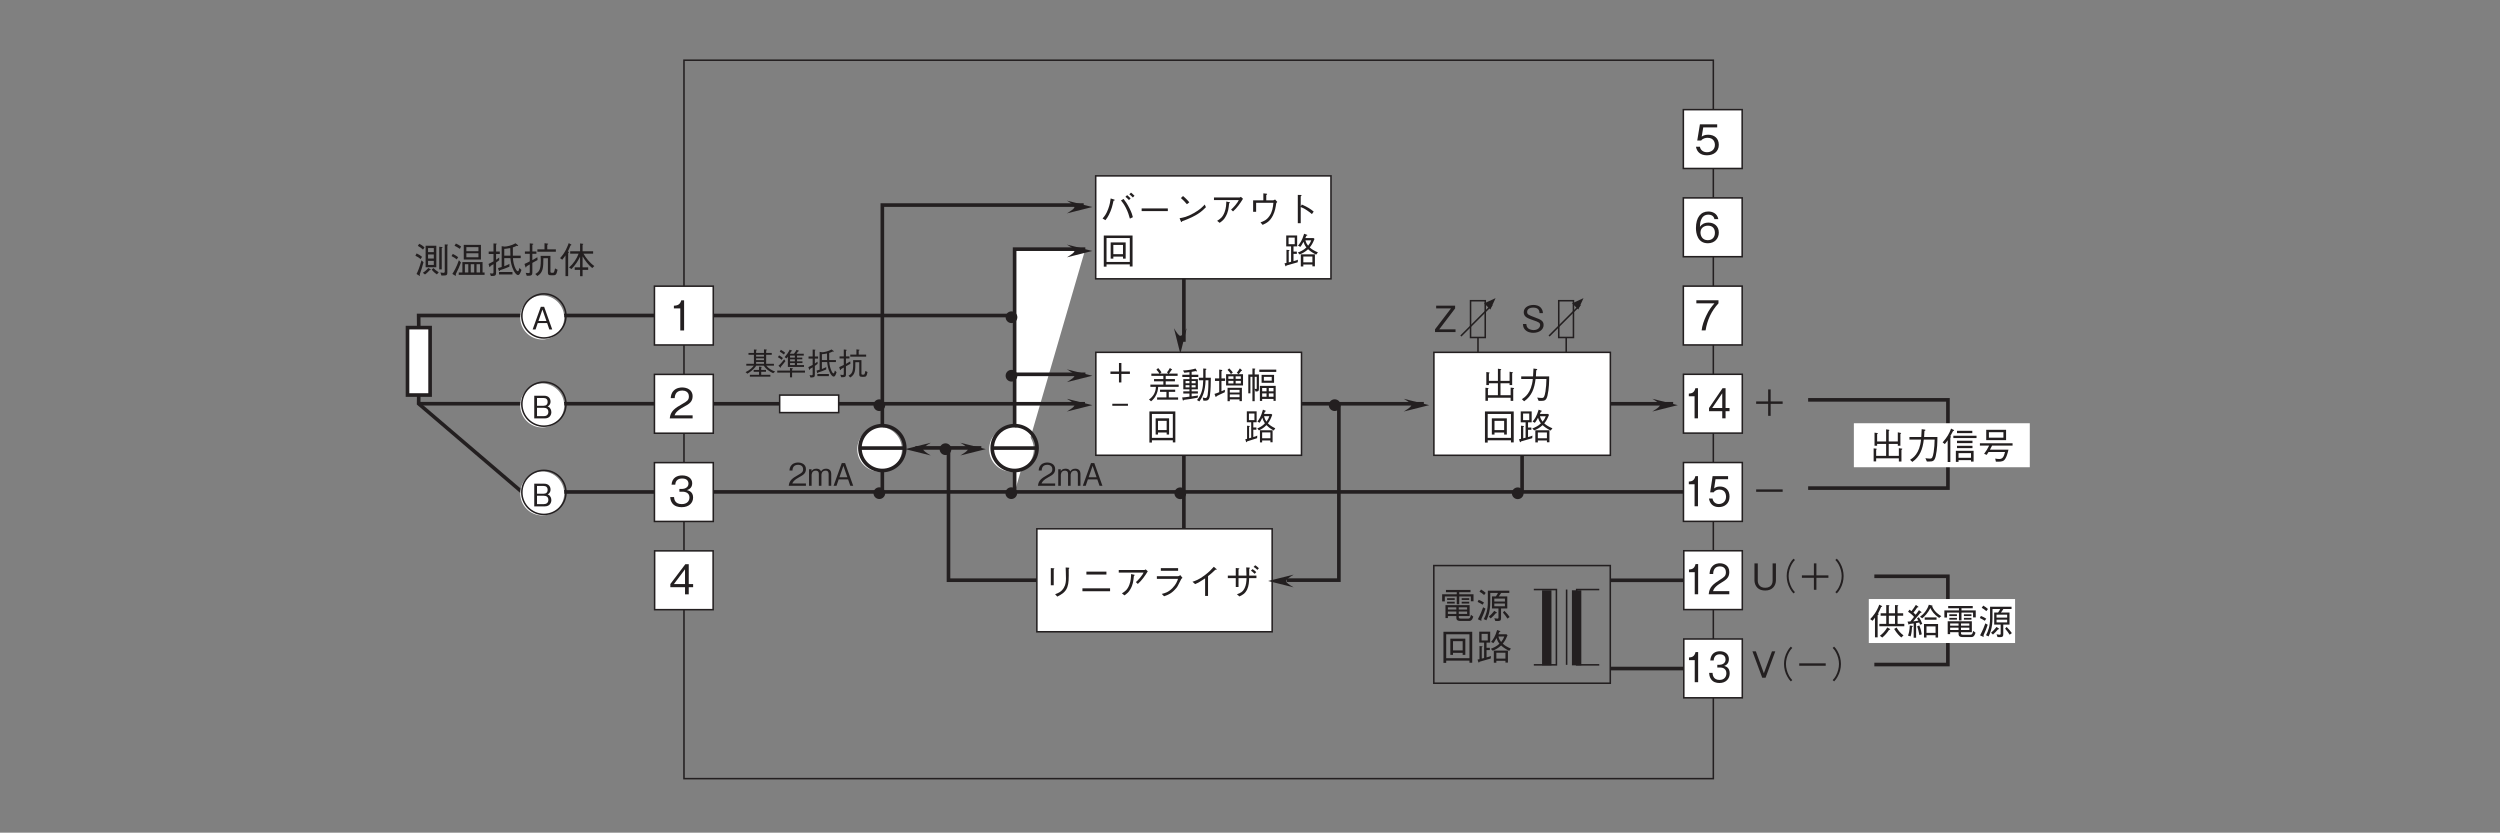 <?xml version="1.0" encoding="UTF-8"?>
<svg xmlns="http://www.w3.org/2000/svg" xmlns:xlink="http://www.w3.org/1999/xlink" width="481.89pt" height="160.5pt" viewBox="0 0 481.89 160.5" version="1.2">
<rect x="0" y="0" width="481.89" height="160.5" fill="#808080" stroke="none"/>
<defs>
<g>
<symbol overflow="visible" id="glyph0-0">
<path style="stroke:none;" d="M 0.594 0.719 L 5.391 0.719 L 5.391 -5.266 L 0.594 -5.266 Z M 2.984 -2.516 L 1.094 -4.969 L 4.891 -4.969 Z M 3.188 -2.281 L 5.094 -4.719 L 5.094 0.172 Z M 1.094 0.422 L 2.984 -2.031 L 4.891 0.422 Z M 0.891 -4.719 L 2.797 -2.281 L 0.891 0.172 Z M 0.891 -4.719 "/>
</symbol>
<symbol overflow="visible" id="glyph0-1">
<path style="stroke:none;" d="M 3.938 0 L 2.375 -4.375 L 1.734 -4.375 L 0.156 0 L 0.719 0 L 1.141 -1.234 L 2.953 -1.234 L 3.375 0 Z M 2.812 -1.641 L 1.281 -1.641 L 2.047 -3.844 Z M 2.812 -1.641 "/>
</symbol>
<symbol overflow="visible" id="glyph0-2">
<path style="stroke:none;" d="M 3.766 -1.219 C 3.766 -1.438 3.703 -1.703 3.547 -1.922 C 3.391 -2.172 3.219 -2.25 3.047 -2.312 C 3.25 -2.422 3.609 -2.641 3.609 -3.25 C 3.609 -3.812 3.25 -4.375 2.391 -4.375 L 0.469 -4.375 L 0.469 0 L 2.5 0 C 3.406 0 3.766 -0.641 3.766 -1.219 Z M 3.047 -3.188 C 3.047 -2.703 2.766 -2.438 2.266 -2.438 L 1 -2.438 L 1 -3.938 L 2.266 -3.938 C 2.75 -3.938 3.047 -3.688 3.047 -3.188 Z M 3.188 -1.25 C 3.188 -0.672 2.781 -0.438 2.328 -0.438 L 1 -0.438 L 1 -2.047 L 2.328 -2.047 C 2.828 -2.047 3.188 -1.797 3.188 -1.25 Z M 3.188 -1.25 "/>
</symbol>
<symbol overflow="visible" id="glyph0-3">
<path style="stroke:none;" d="M 3.469 0 L 3.469 -0.453 L 0.844 -0.453 C 0.969 -0.719 1.109 -1.094 2.219 -1.688 C 3.016 -2.109 3.469 -2.438 3.469 -3.219 C 3.469 -4.203 2.562 -4.484 1.938 -4.484 C 1.734 -4.484 1.094 -4.453 0.688 -3.984 C 0.344 -3.609 0.312 -3.188 0.297 -2.938 L 0.875 -2.938 C 0.875 -3.172 0.922 -4.047 1.953 -4.047 C 2.359 -4.047 2.922 -3.875 2.922 -3.188 C 2.922 -2.641 2.641 -2.469 1.984 -2.094 C 0.891 -1.484 0.25 -1.047 0.156 0 Z M 3.469 0 "/>
</symbol>
<symbol overflow="visible" id="glyph0-4">
<path style="stroke:none;" d="M 4.578 0 L 4.578 -2.328 C 4.578 -2.781 4.328 -3.297 3.578 -3.297 C 3 -3.297 2.781 -3.016 2.609 -2.766 C 2.516 -2.953 2.344 -3.297 1.703 -3.297 C 1.156 -3.297 0.906 -3.047 0.781 -2.766 L 0.781 -3.188 L 0.297 -3.188 L 0.297 0 L 0.797 0 L 0.797 -2.062 C 0.797 -2.125 0.797 -2.922 1.578 -2.922 C 1.812 -2.922 2.188 -2.844 2.188 -2.297 L 2.188 0 L 2.688 0 L 2.688 -2.078 C 2.688 -2.156 2.688 -2.922 3.5 -2.922 C 3.984 -2.922 4.078 -2.531 4.078 -2.266 L 4.078 0 Z M 4.578 0 "/>
</symbol>
<symbol overflow="visible" id="glyph0-5">
<path style="stroke:none;" d="M 5.656 -1.859 L 5.656 -2.219 L 4.156 -2.219 L 4.156 -3.953 L 5.234 -3.953 L 5.234 -4.312 L 4.156 -4.312 L 4.156 -4.781 C 4.219 -4.797 4.297 -4.828 4.297 -4.891 C 4.297 -4.953 4.219 -4.969 4.156 -4.969 L 3.734 -5 L 3.734 -4.312 L 2.219 -4.312 L 2.219 -4.75 C 2.328 -4.812 2.359 -4.859 2.359 -4.891 C 2.359 -4.938 2.25 -4.953 2.203 -4.953 L 1.797 -4.969 L 1.797 -4.312 L 0.75 -4.312 L 0.75 -3.953 L 1.797 -3.953 L 1.797 -2.219 L 0.328 -2.219 L 0.328 -1.859 L 1.766 -1.859 C 1.562 -1.578 1.156 -1.078 0.188 -0.609 L 0.531 -0.312 C 0.859 -0.5 1.688 -1 2.25 -1.859 L 3.688 -1.859 C 4.125 -1.188 4.781 -0.734 5.5 -0.406 L 5.891 -0.719 C 5.25 -0.953 4.578 -1.328 4.188 -1.859 Z M 3.734 -2.922 L 2.219 -2.922 L 2.219 -3.266 L 3.734 -3.266 Z M 3.734 -3.609 L 2.219 -3.609 L 2.219 -3.953 L 3.734 -3.953 Z M 3.734 -2.578 L 3.734 -2.219 L 2.219 -2.219 L 2.219 -2.578 Z M 2.781 -1.672 L 2.781 -1.031 L 1.75 -1.031 L 1.75 -0.672 L 2.781 -0.672 L 2.781 -0.094 L 1.016 -0.094 L 1.016 0.266 L 4.969 0.266 L 4.969 -0.094 L 3.203 -0.094 L 3.203 -0.672 L 4.125 -0.672 L 4.125 -1.031 L 3.203 -1.031 L 3.203 -1.469 C 3.234 -1.484 3.312 -1.516 3.312 -1.562 C 3.312 -1.609 3.266 -1.625 3.172 -1.641 Z M 2.781 -1.672 "/>
</symbol>
<symbol overflow="visible" id="glyph0-6">
<path style="stroke:none;" d="M 2.359 -1.609 L 5.469 -1.609 L 5.469 -1.969 L 4.125 -1.969 L 4.125 -2.359 L 5.172 -2.359 L 5.172 -2.688 L 4.125 -2.688 L 4.125 -3.078 L 5.141 -3.078 L 5.141 -3.406 L 4.125 -3.406 L 4.125 -3.797 L 5.422 -3.797 L 5.422 -4.156 L 4.016 -4.156 C 4.188 -4.375 4.203 -4.406 4.328 -4.609 C 4.422 -4.625 4.5 -4.625 4.5 -4.688 C 4.5 -4.734 4.453 -4.75 4.422 -4.766 L 4.031 -4.906 C 3.875 -4.609 3.734 -4.406 3.531 -4.156 L 2.734 -4.156 C 2.859 -4.344 2.906 -4.438 3.016 -4.625 C 3.125 -4.656 3.188 -4.656 3.188 -4.719 C 3.188 -4.75 3.141 -4.781 3.109 -4.781 L 2.703 -4.938 C 2.469 -4.406 2.141 -3.969 1.734 -3.5 L 2.094 -3.25 C 2.203 -3.359 2.297 -3.516 2.359 -3.594 Z M 3.703 -2.688 L 2.781 -2.688 L 2.781 -3.078 L 3.703 -3.078 Z M 3.703 -3.406 L 2.781 -3.406 L 2.781 -3.797 L 3.703 -3.797 Z M 3.703 -1.969 L 2.781 -1.969 L 2.781 -2.359 L 3.703 -2.359 Z M 0.438 -3.484 C 0.766 -3.297 1 -3.156 1.156 -2.984 L 1.406 -3.328 C 1.172 -3.531 0.953 -3.688 0.656 -3.844 Z M 3.172 -1.156 C 3.25 -1.188 3.344 -1.219 3.344 -1.281 C 3.344 -1.328 3.266 -1.344 3.234 -1.344 L 2.766 -1.422 L 2.766 -0.906 L 0.312 -0.906 L 0.312 -0.516 L 2.766 -0.516 L 2.766 0.391 L 3.172 0.391 L 3.172 -0.516 L 5.656 -0.516 L 5.656 -0.906 L 3.172 -0.906 Z M 0.797 -4.547 C 1 -4.438 1.234 -4.297 1.594 -4 L 1.828 -4.359 C 1.688 -4.469 1.484 -4.656 1 -4.922 Z M 1.641 -3.078 C 1.406 -2.75 1.047 -2.281 0.547 -1.844 L 0.875 -1.516 C 0.922 -1.453 0.938 -1.453 0.953 -1.453 C 1.031 -1.453 1.016 -1.609 1 -1.641 C 1.453 -2.156 1.688 -2.484 1.891 -2.734 Z M 1.641 -3.078 "/>
</symbol>
<symbol overflow="visible" id="glyph0-7">
<path style="stroke:none;" d="M 5.766 -0.594 L 5.438 -0.922 C 5.406 -0.812 5.359 -0.625 5.328 -0.531 C 5.312 -0.484 5.266 -0.375 5.172 -0.375 C 5.016 -0.375 4.906 -0.609 4.812 -0.781 C 4.547 -1.328 4.406 -1.938 4.359 -2.547 L 5.641 -2.547 L 5.641 -2.938 L 4.344 -2.938 C 4.344 -3.219 4.344 -4 4.344 -4.312 C 4.656 -4.406 4.797 -4.469 4.969 -4.578 C 5 -4.562 5.078 -4.547 5.109 -4.547 C 5.188 -4.547 5.234 -4.578 5.234 -4.609 C 5.234 -4.625 5.219 -4.656 5.172 -4.703 L 4.797 -4.984 C 4.203 -4.625 3.344 -4.438 2.984 -4.438 L 2.5 -4.516 L 2.5 -1.078 C 2.281 -1 2.125 -0.953 1.906 -0.906 L 2.016 -0.516 C 2.031 -0.453 2.078 -0.422 2.125 -0.422 C 2.203 -0.422 2.219 -0.5 2.234 -0.547 C 2.781 -0.719 3.203 -0.875 3.766 -1.125 L 3.781 -1.578 C 3.516 -1.453 3.281 -1.344 2.938 -1.203 L 2.938 -2.547 L 3.953 -2.547 C 4.016 -1.891 4.125 -1.203 4.484 -0.5 C 4.625 -0.219 4.906 0.25 5.219 0.25 C 5.438 0.25 5.578 -0.016 5.766 -0.594 Z M 3.938 -2.938 L 2.938 -2.938 L 2.938 -4.062 C 3.172 -4.078 3.453 -4.109 3.922 -4.203 C 3.922 -3.453 3.938 -3.219 3.938 -2.938 Z M 2.203 -3.219 L 2.203 -3.625 L 1.578 -3.625 L 1.578 -4.766 C 1.609 -4.797 1.703 -4.859 1.703 -4.891 C 1.703 -4.906 1.656 -4.938 1.578 -4.938 L 1.156 -4.969 L 1.156 -3.625 L 0.359 -3.625 L 0.359 -3.219 L 1.156 -3.219 L 1.156 -2 C 0.797 -1.797 0.516 -1.672 0.328 -1.578 L 0.453 -1.188 C 0.453 -1.141 0.484 -1.047 0.531 -1.047 C 0.609 -1.047 0.625 -1.141 0.672 -1.25 C 0.781 -1.312 0.875 -1.359 1.156 -1.531 L 1.156 -0.266 C 1.156 -0.094 1.156 0 0.922 0 C 0.797 0 0.688 -0.016 0.562 -0.031 L 0.719 0.422 C 1.344 0.422 1.578 0.391 1.578 -0.109 L 1.578 -1.812 C 1.844 -2 2.016 -2.125 2.109 -2.203 L 2.094 -2.641 C 1.922 -2.5 1.766 -2.391 1.578 -2.266 L 1.578 -3.219 Z M 4.281 0.156 L 4.281 -0.25 L 2.062 -0.25 L 2.062 0.156 Z M 4.281 0.156 "/>
</symbol>
<symbol overflow="visible" id="glyph0-8">
<path style="stroke:none;" d="M 5.484 -3.594 L 5.484 -3.984 L 4.047 -3.984 L 4.047 -4.75 C 4.156 -4.797 4.219 -4.828 4.219 -4.891 C 4.219 -4.922 4.141 -4.938 4.094 -4.938 L 3.609 -5 L 3.609 -3.984 L 2.422 -3.984 L 2.422 -3.594 Z M 5.75 -0.625 L 5.344 -0.844 C 5.203 -0.125 5.141 -0.125 4.922 -0.125 L 4.812 -0.125 C 4.625 -0.125 4.578 -0.172 4.578 -0.344 L 4.578 -2.922 L 2.969 -2.922 C 2.969 -2.703 2.984 -2.516 2.984 -2.203 C 2.984 -0.641 2.75 -0.297 2.078 0.078 L 2.422 0.422 C 3.406 -0.172 3.406 -1 3.406 -2.531 L 4.156 -2.531 L 4.156 -0.188 C 4.156 0.156 4.25 0.297 4.703 0.297 L 4.969 0.297 C 5.422 0.297 5.578 0.266 5.75 -0.625 Z M 2.453 -2.219 L 2.422 -2.688 C 2.125 -2.484 1.594 -2.219 1.594 -2.203 L 1.594 -3.25 L 2.266 -3.25 L 2.266 -3.641 L 1.594 -3.641 L 1.594 -4.734 C 1.641 -4.75 1.75 -4.812 1.75 -4.859 C 1.75 -4.906 1.688 -4.922 1.625 -4.922 L 1.172 -4.984 L 1.172 -3.641 L 0.359 -3.641 L 0.359 -3.25 L 1.172 -3.25 L 1.172 -2 C 0.938 -1.875 0.766 -1.797 0.297 -1.578 L 0.438 -1.094 C 0.453 -1.047 0.469 -1 0.516 -1 C 0.578 -1 0.625 -1.141 0.641 -1.188 C 0.781 -1.281 1.141 -1.484 1.172 -1.5 L 1.172 -0.312 C 1.172 -0.156 1.156 -0.062 0.969 -0.062 C 0.812 -0.062 0.625 -0.094 0.5 -0.109 L 0.672 0.375 C 1.344 0.375 1.594 0.359 1.594 -0.172 L 1.594 -1.75 C 1.719 -1.812 2.312 -2.141 2.453 -2.219 Z M 2.453 -2.219 "/>
</symbol>
<symbol overflow="visible" id="glyph1-0">
<path style="stroke:none;" d="M 0.703 0.844 L 6.281 0.844 L 6.281 -6.141 L 0.703 -6.141 Z M 3.5 -2.938 L 1.266 -5.797 L 5.719 -5.797 Z M 3.719 -2.656 L 5.938 -5.516 L 5.938 0.203 Z M 1.266 0.484 L 3.5 -2.375 L 5.719 0.484 Z M 1.047 -5.516 L 3.266 -2.656 L 1.047 0.203 Z M 1.047 -5.516 "/>
</symbol>
<symbol overflow="visible" id="glyph1-1">
<path style="stroke:none;" d="M 4.281 -1.203 L 4.281 -5.359 L 2.219 -5.359 L 2.219 -1.203 Z M 3.797 -2.891 L 2.688 -2.891 L 2.688 -3.672 L 3.797 -3.672 Z M 3.797 -4.125 L 2.688 -4.125 L 2.688 -4.906 L 3.797 -4.906 Z M 3.797 -1.656 L 2.688 -1.656 L 2.688 -2.438 L 3.797 -2.438 Z M 2 -5.031 C 1.594 -5.422 1.25 -5.609 0.984 -5.734 L 0.719 -5.328 C 1.094 -5.125 1.375 -4.922 1.719 -4.609 Z M 6.531 -5.516 C 6.531 -5.562 6.484 -5.562 6.438 -5.578 L 5.906 -5.609 L 5.906 -0.438 C 5.906 -0.266 5.891 -0.125 5.641 -0.125 C 5.578 -0.125 5.406 -0.141 5.062 -0.203 L 5.266 0.391 C 6.266 0.391 6.406 0.391 6.406 -0.234 L 6.406 -5.391 C 6.453 -5.406 6.531 -5.453 6.531 -5.516 Z M 5.469 -5.047 C 5.516 -5.078 5.391 -5.109 5.359 -5.109 L 4.844 -5.156 L 4.844 -0.797 L 5.328 -0.797 L 5.328 -4.906 C 5.391 -4.922 5.531 -5.016 5.469 -5.047 Z M 4.75 -0.234 C 4.344 -0.484 4.062 -0.703 3.719 -1.047 L 3.391 -0.734 C 3.859 -0.188 4.203 0.047 4.391 0.172 Z M 1.531 -3.219 C 1.203 -3.484 0.906 -3.688 0.484 -3.875 L 0.25 -3.422 C 0.672 -3.234 0.953 -3.031 1.266 -2.781 Z M 3.219 -0.734 C 3.219 -0.766 3.188 -0.781 3.156 -0.812 L 2.75 -1.062 C 2.438 -0.719 2.156 -0.438 1.688 -0.141 L 2.094 0.188 C 2.469 -0.062 2.766 -0.391 3.016 -0.656 C 3.141 -0.656 3.219 -0.672 3.219 -0.734 Z M 1.812 -2.172 L 1.422 -2.547 C 1.047 -1.188 0.781 -0.531 0.469 0.094 L 0.953 0.391 C 1.016 0.438 1.047 0.453 1.062 0.453 C 1.109 0.453 1.141 0.422 1.141 0.375 C 1.141 0.328 1.125 0.281 1.078 0.203 C 1.359 -0.594 1.578 -1.281 1.812 -2.172 Z M 1.812 -2.172 "/>
</symbol>
<symbol overflow="visible" id="glyph1-2">
<path style="stroke:none;" d="M 6.609 0.266 L 6.609 -0.203 L 6.219 -0.203 L 6.219 -2.203 L 2.328 -2.203 L 2.328 -0.203 L 1.625 -0.203 L 1.625 0.266 Z M 4.609 -0.203 L 3.938 -0.203 L 3.938 -1.797 L 4.609 -1.797 Z M 5.734 -0.203 L 5.062 -0.203 L 5.062 -1.797 L 5.734 -1.797 Z M 3.469 -0.203 L 2.812 -0.203 L 2.812 -1.797 L 3.469 -1.797 Z M 2.047 -2.125 L 1.656 -2.562 C 1.203 -1.234 0.719 -0.406 0.391 0.078 L 0.906 0.391 C 0.922 0.391 0.984 0.422 1.031 0.422 C 1.062 0.422 1.109 0.391 1.109 0.328 C 1.109 0.297 1.094 0.25 1.047 0.141 C 1.516 -0.75 1.766 -1.359 2.047 -2.125 Z M 5.906 -2.688 L 5.906 -5.516 L 2.594 -5.516 L 2.594 -2.688 Z M 5.422 -4.297 L 3.094 -4.297 L 3.094 -5.078 L 5.422 -5.078 Z M 5.422 -3.125 L 3.094 -3.125 L 3.094 -3.906 L 5.422 -3.906 Z M 2.078 -5.203 C 1.734 -5.453 1.438 -5.625 1.078 -5.781 L 0.812 -5.344 C 1.188 -5.203 1.719 -4.812 1.844 -4.75 Z M 1.516 -3.141 C 1.328 -3.297 1.047 -3.5 0.484 -3.781 L 0.234 -3.359 C 0.672 -3.156 0.953 -2.953 1.234 -2.719 Z M 1.516 -3.141 "/>
</symbol>
<symbol overflow="visible" id="glyph1-3">
<path style="stroke:none;" d="M 6.734 -0.688 L 6.344 -1.078 C 6.312 -0.938 6.266 -0.734 6.219 -0.625 C 6.203 -0.578 6.156 -0.438 6.047 -0.438 C 5.859 -0.438 5.719 -0.703 5.609 -0.906 C 5.297 -1.547 5.141 -2.25 5.094 -2.969 L 6.594 -2.969 L 6.594 -3.438 L 5.078 -3.438 C 5.078 -3.75 5.078 -4.672 5.078 -5.031 C 5.422 -5.141 5.594 -5.219 5.797 -5.344 C 5.844 -5.328 5.938 -5.312 5.969 -5.312 C 6.047 -5.312 6.109 -5.344 6.109 -5.375 C 6.109 -5.391 6.078 -5.438 6.031 -5.484 L 5.594 -5.828 C 4.906 -5.406 3.906 -5.188 3.484 -5.188 L 2.922 -5.266 L 2.922 -1.25 C 2.672 -1.172 2.469 -1.125 2.219 -1.047 L 2.359 -0.594 C 2.375 -0.531 2.422 -0.484 2.484 -0.484 C 2.578 -0.484 2.594 -0.578 2.609 -0.641 C 3.25 -0.844 3.75 -1.031 4.406 -1.312 L 4.422 -1.844 C 4.109 -1.688 3.828 -1.562 3.422 -1.406 L 3.422 -2.969 L 4.609 -2.969 C 4.672 -2.203 4.812 -1.406 5.234 -0.578 C 5.406 -0.25 5.734 0.297 6.078 0.297 C 6.344 0.297 6.5 -0.016 6.734 -0.688 Z M 4.609 -3.438 L 3.422 -3.438 L 3.422 -4.75 C 3.688 -4.766 4.031 -4.797 4.578 -4.906 C 4.578 -4.031 4.594 -3.75 4.609 -3.438 Z M 2.562 -3.766 L 2.562 -4.234 L 1.844 -4.234 L 1.844 -5.562 C 1.875 -5.594 1.984 -5.672 1.984 -5.703 C 1.984 -5.734 1.938 -5.766 1.844 -5.766 L 1.344 -5.797 L 1.344 -4.234 L 0.422 -4.234 L 0.422 -3.766 L 1.344 -3.766 L 1.344 -2.344 C 0.922 -2.094 0.594 -1.953 0.391 -1.844 L 0.531 -1.391 C 0.531 -1.328 0.562 -1.234 0.625 -1.234 C 0.703 -1.234 0.734 -1.328 0.781 -1.453 C 0.906 -1.531 1.016 -1.594 1.344 -1.797 L 1.344 -0.312 C 1.344 -0.109 1.344 0 1.078 0 C 0.938 0 0.797 -0.016 0.656 -0.031 L 0.844 0.484 C 1.578 0.484 1.844 0.453 1.844 -0.125 L 1.844 -2.109 C 2.156 -2.328 2.344 -2.484 2.453 -2.562 L 2.438 -3.078 C 2.234 -2.922 2.062 -2.781 1.844 -2.641 L 1.844 -3.766 Z M 5 0.188 L 5 -0.297 L 2.406 -0.297 L 2.406 0.188 Z M 5 0.188 "/>
</symbol>
<symbol overflow="visible" id="glyph1-4">
<path style="stroke:none;" d="M 6.391 -4.203 L 6.391 -4.656 L 4.734 -4.656 L 4.734 -5.547 C 4.844 -5.594 4.922 -5.641 4.922 -5.703 C 4.922 -5.75 4.844 -5.766 4.766 -5.766 L 4.203 -5.844 L 4.203 -4.656 L 2.828 -4.656 L 2.828 -4.203 Z M 6.719 -0.719 L 6.234 -0.984 C 6.062 -0.141 6 -0.141 5.734 -0.141 L 5.609 -0.141 C 5.406 -0.141 5.344 -0.203 5.344 -0.391 L 5.344 -3.406 L 3.453 -3.406 C 3.469 -3.156 3.484 -2.938 3.484 -2.562 C 3.484 -0.75 3.203 -0.344 2.422 0.094 L 2.828 0.484 C 3.969 -0.203 3.969 -1.172 3.984 -2.953 L 4.859 -2.953 L 4.859 -0.219 C 4.859 0.188 4.953 0.344 5.5 0.344 L 5.797 0.344 C 6.328 0.344 6.5 0.312 6.719 -0.719 Z M 2.859 -2.594 L 2.828 -3.141 C 2.484 -2.906 1.859 -2.578 1.859 -2.578 L 1.859 -3.797 L 2.641 -3.797 L 2.641 -4.25 L 1.859 -4.25 L 1.859 -5.531 C 1.906 -5.547 2.047 -5.609 2.047 -5.672 C 2.047 -5.734 1.969 -5.734 1.906 -5.75 L 1.359 -5.812 L 1.359 -4.25 L 0.422 -4.25 L 0.422 -3.797 L 1.359 -3.797 L 1.359 -2.344 C 1.094 -2.188 0.891 -2.094 0.344 -1.844 L 0.516 -1.281 C 0.531 -1.219 0.547 -1.156 0.594 -1.156 C 0.672 -1.156 0.734 -1.328 0.75 -1.391 C 0.922 -1.484 1.328 -1.734 1.359 -1.75 L 1.359 -0.375 C 1.359 -0.188 1.359 -0.078 1.125 -0.078 C 0.953 -0.078 0.734 -0.109 0.578 -0.125 L 0.781 0.438 C 1.578 0.438 1.859 0.422 1.859 -0.203 L 1.859 -2.047 C 2 -2.109 2.703 -2.5 2.859 -2.594 Z M 2.859 -2.594 "/>
</symbol>
<symbol overflow="visible" id="glyph1-5">
<path style="stroke:none;" d="M 6.828 -1.438 C 5.875 -2.109 5.203 -3.016 4.734 -3.828 L 6.594 -3.828 L 6.594 -4.281 L 4.562 -4.281 L 4.562 -5.531 C 4.609 -5.562 4.688 -5.609 4.688 -5.672 C 4.688 -5.734 4.609 -5.734 4.547 -5.734 L 4.078 -5.797 L 4.078 -4.281 L 2.172 -4.281 L 2.172 -3.828 L 3.797 -3.828 C 3.406 -2.797 2.781 -1.875 1.953 -1.156 L 2.422 -0.859 C 3.172 -1.641 3.656 -2.375 4.078 -3.234 L 4.078 -1.188 L 3.047 -1.188 L 3.047 -0.703 L 4.078 -0.703 L 4.078 0.516 L 4.562 0.516 L 4.562 -0.703 L 5.641 -0.703 L 5.641 -1.188 L 4.562 -1.188 L 4.562 -3.312 C 5.062 -2.453 5.656 -1.672 6.422 -1.047 Z M 2.406 -5.531 C 2.406 -5.562 2.375 -5.594 2.312 -5.625 L 1.891 -5.859 C 1.688 -5.297 1.203 -3.969 0.219 -2.969 L 0.641 -2.656 C 1 -3.078 1.141 -3.297 1.266 -3.5 L 1.266 0.5 L 1.781 0.5 L 1.781 -3.922 C 1.828 -3.953 1.906 -4.016 1.922 -4.109 C 1.953 -4.172 1.844 -4.219 1.719 -4.25 C 1.891 -4.578 2.031 -4.875 2.234 -5.406 C 2.297 -5.422 2.406 -5.453 2.406 -5.531 Z M 2.406 -5.531 "/>
</symbol>
<symbol overflow="visible" id="glyph1-6">
<path style="stroke:none;" d="M 4.391 -1.375 C 4.391 -2.156 3.844 -2.422 2.719 -2.828 C 1.453 -3.312 1.219 -3.391 1.219 -3.891 C 1.219 -4.391 1.625 -4.719 2.406 -4.719 C 3.531 -4.719 3.578 -4 3.609 -3.656 L 4.266 -3.656 C 4.25 -3.844 4.219 -4.188 3.984 -4.531 C 3.578 -5.172 2.766 -5.234 2.438 -5.234 C 1.391 -5.234 0.562 -4.703 0.562 -3.828 C 0.562 -2.922 1.328 -2.656 2.328 -2.312 C 3.5 -1.922 3.719 -1.781 3.719 -1.344 C 3.719 -0.891 3.281 -0.391 2.469 -0.391 C 2.266 -0.391 1.797 -0.438 1.453 -0.688 C 1.109 -0.953 1.078 -1.359 1.062 -1.562 L 0.406 -1.562 C 0.422 -1.312 0.438 -0.969 0.688 -0.609 C 1.172 0.047 1.969 0.141 2.391 0.141 C 3.484 0.141 4.391 -0.422 4.391 -1.375 Z M 4.391 -1.375 "/>
</symbol>
<symbol overflow="visible" id="glyph1-7">
<path style="stroke:none;" d="M 4.172 0 L 4.172 -0.531 L 1.031 -0.531 L 4.094 -4.562 L 4.094 -5.094 L 0.438 -5.094 L 0.438 -4.562 L 3.297 -4.562 L 0.219 -0.531 L 0.219 0 Z M 4.172 0 "/>
</symbol>
<symbol overflow="visible" id="glyph1-8">
<path style="stroke:none;" d="M 1.031 -0.484 C 1.312 -0.844 1.469 -1.047 1.688 -1.484 C 2.219 -2.5 2.391 -3.297 2.594 -4.234 C 2.703 -4.266 2.828 -4.281 2.828 -4.359 C 2.828 -4.438 2.703 -4.484 2.656 -4.484 L 2.047 -4.672 C 1.984 -4.156 1.891 -3.5 1.562 -2.625 C 1.203 -1.641 0.844 -1.219 0.484 -0.812 Z M 4.031 -4.281 C 4.25 -4.016 4.547 -3.688 4.938 -2.938 C 5.406 -2.047 5.578 -1.391 5.75 -0.781 L 6.328 -1.062 C 6.234 -1.453 6.109 -1.906 5.688 -2.75 C 5.234 -3.656 4.875 -4.141 4.531 -4.578 Z M 6.641 -5.188 C 6.438 -5.406 6.172 -5.625 5.969 -5.797 L 5.641 -5.469 C 5.781 -5.359 6.109 -5.109 6.328 -4.859 Z M 5.891 -4.688 C 5.656 -4.953 5.281 -5.266 5.219 -5.312 L 4.891 -4.984 C 5.016 -4.891 5.344 -4.641 5.578 -4.359 Z M 5.891 -4.688 "/>
</symbol>
<symbol overflow="visible" id="glyph1-9">
<path style="stroke:none;" d="M 6.016 -2.234 L 6.016 -2.75 L 0.969 -2.75 L 0.969 -2.234 Z M 6.016 -2.234 "/>
</symbol>
<symbol overflow="visible" id="glyph1-10">
<path style="stroke:none;" d="M 3.109 -3.922 C 2.703 -4.438 2.109 -4.969 1.891 -5.141 L 1.484 -4.75 C 1.906 -4.375 2.297 -4 2.641 -3.562 Z M 6.078 -3.5 C 5.672 -3.062 5.188 -2.531 3.969 -1.844 C 2.688 -1.109 1.922 -0.984 1.234 -0.859 L 1.469 -0.281 C 1.516 -0.188 1.547 -0.109 1.609 -0.109 C 1.641 -0.109 1.719 -0.266 1.734 -0.281 C 4.672 -1.344 5.531 -2.203 6.312 -2.984 Z M 6.078 -3.5 "/>
</symbol>
<symbol overflow="visible" id="glyph1-11">
<path style="stroke:none;" d="M 5.594 -4.359 C 5.469 -4.094 5.344 -3.875 4.906 -3.344 C 4.484 -2.844 4.281 -2.672 4.109 -2.531 L 4.484 -2.172 C 5.266 -2.859 5.859 -3.719 6.406 -4.609 L 6 -4.984 C 5.906 -4.906 5.797 -4.859 5.75 -4.859 L 0.812 -4.859 L 0.812 -4.359 Z M 1.906 0.031 C 2.5 -0.391 2.734 -0.609 3.031 -1.125 C 3.562 -2.016 3.625 -2.719 3.734 -3.734 C 3.875 -3.828 3.891 -3.828 3.891 -3.875 C 3.891 -3.906 3.859 -3.953 3.781 -3.953 L 3.188 -4.078 C 3.172 -3.5 3.156 -2.812 2.859 -2.031 C 2.484 -1.031 2 -0.719 1.422 -0.359 Z M 1.906 0.031 "/>
</symbol>
<symbol overflow="visible" id="glyph1-12">
<path style="stroke:none;" d="M 3.281 -4.312 L 1.312 -4.312 L 1.312 -2.094 L 1.891 -2.094 L 1.891 -3.828 L 5.219 -3.828 C 5.125 -2.906 5.016 -2.094 4.453 -1.281 C 3.891 -0.469 3.297 -0.266 2.734 -0.062 L 3.141 0.422 C 3.922 0.062 4.547 -0.25 5.125 -1.391 C 5.531 -2.188 5.656 -2.984 5.766 -3.734 C 5.797 -3.797 5.797 -3.828 5.969 -4 L 5.547 -4.469 C 5.281 -4.344 5.234 -4.312 5.203 -4.312 L 3.844 -4.312 L 3.844 -5.328 C 4 -5.469 4.016 -5.469 4.016 -5.516 C 4.016 -5.578 3.953 -5.594 3.828 -5.594 L 3.281 -5.656 Z M 3.281 -4.312 "/>
</symbol>
<symbol overflow="visible" id="glyph1-13">
<path style="stroke:none;" d="M 3.438 -3.109 L 3.438 -5.078 C 3.547 -5.156 3.609 -5.203 3.609 -5.234 C 3.609 -5.328 3.438 -5.344 3.406 -5.344 L 2.875 -5.359 L 2.875 0.094 L 3.438 0.094 L 3.438 -3.016 C 3.75 -2.891 4.078 -2.766 4.625 -2.391 C 5.109 -2.078 5.375 -1.844 5.594 -1.656 L 5.938 -2.141 C 5.297 -2.656 4.828 -2.984 3.641 -3.5 Z M 3.438 -3.109 "/>
</symbol>
<symbol overflow="visible" id="glyph1-14">
<path style="stroke:none;" d="M 6.266 0.469 L 6.266 -5.5 L 0.719 -5.5 L 0.719 0.5 L 1.25 0.5 L 1.25 0.062 L 5.734 0.062 L 5.734 0.469 Z M 5.734 -0.406 L 1.25 -0.406 L 1.25 -5.016 L 5.734 -5.016 Z M 4.938 -1.047 L 4.938 -4.172 L 2.047 -4.172 L 2.047 -1.047 L 2.562 -1.047 L 2.562 -1.438 L 4.422 -1.438 L 4.422 -1.047 Z M 4.422 -1.906 L 2.562 -1.906 L 2.562 -3.688 L 4.422 -3.688 Z M 4.422 -1.906 "/>
</symbol>
<symbol overflow="visible" id="glyph1-15">
<path style="stroke:none;" d="M 6.75 -2.25 C 5.938 -2.609 5.594 -2.828 5.172 -3.203 C 5.562 -3.688 5.734 -3.984 6.094 -4.844 L 5.906 -5.016 L 4.328 -5.016 C 4.359 -5.078 4.5 -5.406 4.531 -5.469 C 4.609 -5.484 4.719 -5.5 4.719 -5.578 C 4.719 -5.609 4.672 -5.641 4.609 -5.656 L 4.094 -5.844 C 3.688 -4.484 3.297 -4 2.922 -3.547 L 3.359 -3.312 C 3.469 -3.438 3.672 -3.688 3.969 -4.281 C 4.094 -3.891 4.234 -3.578 4.531 -3.203 C 4.016 -2.688 3.297 -2.375 2.875 -2.219 L 3.234 -1.844 C 3.844 -2.109 4.281 -2.328 4.859 -2.859 C 5.203 -2.547 5.469 -2.312 6.406 -1.812 Z M 6.172 0.438 L 6.172 -1.875 L 3.453 -1.875 L 3.453 0.469 L 3.938 0.469 L 3.938 0.094 L 5.688 0.094 L 5.688 0.438 Z M 2.891 -0.844 C 2.641 -0.719 2.484 -0.672 2.047 -0.562 L 2.047 -1.969 L 2.688 -1.969 L 2.688 -2.406 L 2.047 -2.406 L 2.047 -3.406 L 2.75 -3.406 L 2.75 -5.516 L 0.641 -5.516 L 0.641 -3.406 L 1.578 -3.406 L 1.578 -0.438 C 1.531 -0.422 1.5 -0.406 1.125 -0.328 L 1.125 -2.5 C 1.188 -2.531 1.281 -2.578 1.281 -2.656 C 1.281 -2.703 1.234 -2.703 1.156 -2.703 L 0.688 -2.75 L 0.688 -0.219 C 0.625 -0.203 0.406 -0.156 0.312 -0.141 L 0.469 0.328 C 0.5 0.391 0.531 0.438 0.562 0.438 C 0.641 0.438 0.672 0.312 0.688 0.281 C 1.359 0.094 1.938 -0.062 2.859 -0.344 Z M 5.469 -4.578 C 5.312 -4.156 5.188 -3.938 4.859 -3.531 C 4.609 -3.859 4.469 -4.094 4.344 -4.578 Z M 5.688 -0.328 L 3.938 -0.328 L 3.938 -1.453 L 5.688 -1.453 Z M 2.281 -3.828 L 1.094 -3.828 L 1.094 -5.094 L 2.281 -5.094 Z M 2.281 -3.828 "/>
</symbol>
<symbol overflow="visible" id="glyph1-16">
<path style="stroke:none;" d="M 1.812 -5.234 L 1.812 -1.922 L 2.375 -1.922 L 2.375 -4.969 C 2.5 -5.062 2.5 -5.078 2.5 -5.109 C 2.5 -5.156 2.422 -5.188 2.375 -5.188 Z M 3.062 0.266 C 3.719 -0.062 4.641 -0.531 5 -1.562 C 5.281 -2.375 5.281 -3.047 5.266 -5.047 C 5.375 -5.188 5.391 -5.203 5.391 -5.234 C 5.391 -5.297 5.266 -5.312 5.234 -5.312 L 4.672 -5.344 C 4.688 -4.797 4.688 -4.75 4.703 -4.547 C 4.703 -4.344 4.734 -3.422 4.734 -3.203 C 4.734 -2.109 4.438 -1.5 4.031 -1.031 C 3.75 -0.703 3.438 -0.484 2.641 -0.188 Z M 3.062 0.266 "/>
</symbol>
<symbol overflow="visible" id="glyph1-17">
<path style="stroke:none;" d="M 5.484 -3.984 L 5.484 -4.547 L 1.625 -4.547 L 1.625 -3.984 Z M 0.859 -0.766 L 6.188 -0.766 L 6.188 -1.328 L 0.859 -1.328 Z M 0.859 -0.766 "/>
</symbol>
<symbol overflow="visible" id="glyph1-18">
<path style="stroke:none;" d="M 5.203 -5.219 L 1.875 -5.219 L 1.875 -4.703 L 5.203 -4.703 Z M 5.188 -3.156 C 5.031 -2.703 4.812 -2.094 4.125 -1.391 C 3.344 -0.578 2.688 -0.406 2.047 -0.25 L 2.5 0.203 C 3.266 -0.062 3.984 -0.328 4.859 -1.391 C 5.078 -1.641 5.141 -1.797 5.797 -3.094 C 5.844 -3.172 5.875 -3.203 6.047 -3.344 L 5.625 -3.875 C 5.484 -3.75 5.297 -3.672 5.234 -3.672 L 1.109 -3.672 L 1.109 -3.156 Z M 5.188 -3.156 "/>
</symbol>
<symbol overflow="visible" id="glyph1-19">
<path style="stroke:none;" d="M 3.922 0.141 L 3.922 -3.672 C 4.562 -4.172 4.75 -4.359 5.344 -4.922 C 5.422 -4.906 5.453 -4.906 5.5 -4.906 C 5.578 -4.906 5.594 -4.938 5.594 -4.953 C 5.594 -5.016 5.531 -5.078 5.516 -5.078 L 5.031 -5.484 C 4.672 -5.078 4.188 -4.516 3.219 -3.797 C 2.141 -3 1.531 -2.797 0.922 -2.594 L 1.438 -2.141 C 2.047 -2.406 2.547 -2.688 3.359 -3.25 L 3.359 0.141 Z M 3.922 0.141 "/>
</symbol>
<symbol overflow="visible" id="glyph1-20">
<path style="stroke:none;" d="M 4.812 -3.781 L 4.812 -5.094 C 4.938 -5.188 4.938 -5.188 4.938 -5.25 C 4.938 -5.312 4.844 -5.328 4.781 -5.328 L 4.234 -5.359 C 4.25 -4.953 4.281 -4.375 4.281 -3.781 L 2.75 -3.781 L 2.75 -4.969 C 2.891 -5.062 2.906 -5.062 2.906 -5.109 C 2.906 -5.172 2.812 -5.188 2.781 -5.188 L 2.219 -5.25 L 2.219 -3.781 L 0.688 -3.781 L 0.688 -3.297 L 2.219 -3.297 L 2.219 -1.578 L 2.75 -1.578 L 2.75 -3.297 L 4.297 -3.297 C 4.266 -2.562 4.219 -1.984 3.938 -1.391 C 3.562 -0.609 3.094 -0.406 2.438 -0.188 L 2.922 0.234 C 3.547 -0.062 4.031 -0.312 4.422 -1.141 C 4.734 -1.844 4.766 -2.484 4.797 -3.297 L 6.203 -3.297 L 6.203 -3.781 Z M 6.172 -4.453 C 5.984 -4.672 5.672 -4.906 5.453 -5.031 L 5.141 -4.734 C 5.25 -4.656 5.594 -4.422 5.859 -4.125 Z M 6.672 -5.188 C 6.453 -5.453 6.062 -5.719 5.969 -5.781 L 5.656 -5.453 C 5.797 -5.375 6.125 -5.156 6.375 -4.875 Z M 6.672 -5.188 "/>
</symbol>
<symbol overflow="visible" id="glyph1-21">
<path style="stroke:none;" d=""/>
</symbol>
<symbol overflow="visible" id="glyph1-22">
<path style="stroke:none;" d="M 4.078 -2.312 L 4.078 -2.781 L 2.438 -2.781 L 2.438 -4.422 L 1.969 -4.422 L 1.969 -2.781 L 0.328 -2.781 L 0.328 -2.312 L 1.969 -2.312 L 1.969 -0.672 L 2.438 -0.672 L 2.438 -2.312 Z M 4.078 -2.312 "/>
</symbol>
<symbol overflow="visible" id="glyph1-23">
<path style="stroke:none;" d="M 3.25 -1.656 L 3.25 -2.047 L 0.234 -2.047 L 0.234 -1.656 Z M 3.25 -1.656 "/>
</symbol>
<symbol overflow="visible" id="glyph1-24">
<path style="stroke:none;" d="M 5.766 -0.547 L 5.766 -2.656 L 1.109 -2.656 L 1.109 -0.172 L 1.578 -0.172 L 1.578 -0.547 L 3.203 -0.547 L 3.203 -0.375 C 3.203 0.016 3.203 0.391 4.016 0.391 L 5.594 0.391 C 5.859 0.391 6.234 0.391 6.469 -0.453 L 6.016 -0.797 C 5.891 -0.062 5.672 -0.062 5.438 -0.062 L 4.094 -0.062 C 3.75 -0.062 3.672 -0.141 3.672 -0.391 L 3.672 -0.547 Z M 1.578 -1.812 L 1.578 -2.234 L 3.203 -2.234 L 3.203 -1.812 Z M 5.281 -1.812 L 3.672 -1.812 L 3.672 -2.234 L 5.281 -2.234 Z M 1.578 -0.969 L 1.578 -1.422 L 3.203 -1.422 L 3.203 -0.969 Z M 3.672 -0.969 L 3.672 -1.422 L 5.281 -1.422 L 5.281 -0.969 Z M 3.281 -2.828 L 3.766 -2.828 L 3.766 -4.328 L 6 -4.328 L 6 -3.406 L 6.516 -3.406 L 6.516 -4.75 L 3.766 -4.75 L 3.766 -5.156 L 5.938 -5.156 L 5.938 -5.594 L 1.203 -5.594 L 1.203 -5.156 L 3.281 -5.156 L 3.281 -4.75 L 0.469 -4.75 L 0.469 -3.375 L 0.984 -3.375 L 0.984 -4.328 L 3.281 -4.328 Z M 2.891 -3.656 L 2.891 -4 L 1.422 -4 L 1.422 -3.656 Z M 2.891 -2.969 L 2.891 -3.312 L 1.422 -3.312 L 1.422 -2.969 Z M 5.688 -3.656 L 5.688 -4 L 4.234 -4 L 4.234 -3.656 Z M 5.688 -2.969 L 5.688 -3.312 L 4.234 -3.312 L 4.234 -2.969 Z M 5.688 -2.969 "/>
</symbol>
<symbol overflow="visible" id="glyph1-25">
<path style="stroke:none;" d="M 6.438 -5.016 L 6.438 -5.453 L 2.297 -5.453 L 2.297 -3.156 C 2.297 -1.781 1.953 -0.766 1.516 0.031 L 2.016 0.266 C 2.25 -0.219 2.766 -1.312 2.766 -3.25 L 2.766 -5.016 L 4.25 -5.016 C 4.141 -4.766 4.031 -4.578 3.844 -4.344 L 3.094 -4.344 L 3.094 -2.016 L 4.344 -2.016 L 4.344 -0.266 C 4.344 -0.125 4.281 -0.062 4.125 -0.062 C 4.016 -0.062 3.938 -0.078 3.547 -0.141 L 3.734 0.391 C 3.844 0.391 4 0.406 4.188 0.406 C 4.656 0.406 4.844 0.312 4.844 -0.125 L 4.844 -2.016 L 6.047 -2.016 L 6.047 -4.344 L 4.391 -4.344 C 4.562 -4.547 4.688 -4.734 4.859 -5.016 Z M 5.594 -3.359 L 3.547 -3.359 L 3.547 -3.922 L 5.594 -3.922 Z M 5.594 -2.438 L 3.547 -2.438 L 3.547 -2.969 L 5.594 -2.969 Z M 1.891 -5.016 C 1.609 -5.266 1.359 -5.469 0.984 -5.672 L 0.688 -5.25 C 1.031 -5.062 1.266 -4.891 1.578 -4.609 Z M 6.5 -0.375 C 6.234 -0.75 5.953 -1.109 5.484 -1.562 L 5.203 -1.234 C 5.531 -0.859 5.797 -0.5 6.078 -0.062 Z M 1.562 -3.156 C 1.25 -3.359 0.953 -3.516 0.531 -3.688 L 0.328 -3.281 C 0.688 -3.109 0.953 -2.969 1.281 -2.75 Z M 4.047 -1.188 C 4.047 -1.219 4 -1.25 3.953 -1.281 L 3.547 -1.562 C 3.188 -1.094 2.875 -0.781 2.484 -0.438 L 2.859 -0.094 C 3.266 -0.453 3.5 -0.719 3.828 -1.094 C 3.953 -1.109 4.047 -1.125 4.047 -1.188 Z M 1.844 -1.984 L 1.391 -2.25 C 1.172 -1.625 0.891 -0.922 0.375 0.062 L 0.875 0.297 C 0.922 0.312 0.969 0.328 1.016 0.328 C 1.047 0.328 1.094 0.328 1.094 0.25 C 1.094 0.203 1.062 0.125 1.031 0.062 C 1.422 -0.797 1.641 -1.344 1.844 -1.984 Z M 1.844 -1.984 "/>
</symbol>
<symbol overflow="visible" id="glyph1-26">
<path style="stroke:none;" d="M 0.938 -2.312 L 3.25 -2.312 L 3.25 0 L 3.734 0 L 3.734 -2.312 L 6.047 -2.312 L 6.047 -2.781 L 3.734 -2.781 L 3.734 -5.094 L 3.25 -5.094 L 3.25 -2.781 L 0.938 -2.781 Z M 0.938 -2.312 "/>
</symbol>
<symbol overflow="visible" id="glyph1-27">
<path style="stroke:none;" d="M 0.938 -2.312 L 6.047 -2.312 L 6.047 -2.781 L 0.938 -2.781 Z M 0.938 -2.312 "/>
</symbol>
<symbol overflow="visible" id="glyph1-28">
<path style="stroke:none;" d="M 1.297 -0.172 L 5.672 -0.172 L 5.672 0.438 L 6.172 0.438 L 6.172 -1.797 C 6.219 -1.844 6.344 -1.922 6.344 -1.984 C 6.344 -2.031 6.281 -2.047 6.172 -2.062 L 5.672 -2.125 L 5.672 -0.656 L 3.719 -0.656 L 3.719 -2.953 L 5.469 -2.953 L 5.469 -2.609 L 5.969 -2.609 L 5.969 -4.875 C 6.047 -4.922 6.109 -4.969 6.109 -5.016 C 6.109 -5.078 6 -5.094 5.953 -5.094 L 5.469 -5.188 L 5.469 -3.422 L 3.719 -3.422 L 3.719 -5.469 C 3.812 -5.531 3.859 -5.562 3.859 -5.594 C 3.859 -5.672 3.766 -5.672 3.719 -5.688 L 3.219 -5.766 L 3.219 -3.422 L 1.484 -3.422 L 1.484 -4.828 C 1.531 -4.859 1.625 -4.906 1.625 -4.969 C 1.625 -5.031 1.516 -5.047 1.438 -5.062 L 0.984 -5.125 L 0.984 -2.609 L 1.484 -2.609 L 1.484 -2.953 L 3.219 -2.953 L 3.219 -0.656 L 1.297 -0.656 L 1.297 -1.859 C 1.344 -1.875 1.422 -1.906 1.422 -1.953 C 1.422 -2.031 1.297 -2.047 1.25 -2.047 L 0.812 -2.094 L 0.812 0.422 L 1.297 0.422 Z M 1.297 -0.172 "/>
</symbol>
<symbol overflow="visible" id="glyph1-29">
<path style="stroke:none;" d="M 1.297 0.516 C 2.766 -0.5 3.297 -1.984 3.5 -3.781 L 5.594 -3.781 C 5.578 -2.969 5.531 -2.172 5.406 -1.375 C 5.219 -0.281 5.094 -0.125 4.688 -0.125 C 4.406 -0.125 4.047 -0.172 3.812 -0.203 L 4.094 0.438 L 4.547 0.438 C 5.234 0.438 5.562 0.359 5.797 -0.578 C 6.109 -1.906 6.125 -3.422 6.125 -4.281 L 3.562 -4.281 C 3.594 -4.75 3.594 -4.797 3.625 -5.438 C 3.766 -5.531 3.828 -5.562 3.828 -5.625 C 3.828 -5.688 3.703 -5.703 3.672 -5.719 L 3.094 -5.797 C 3.062 -4.828 3.031 -4.5 3.016 -4.281 L 0.734 -4.281 L 0.734 -3.781 L 2.969 -3.781 C 2.703 -1.047 1.375 -0.219 0.859 0.109 Z M 1.297 0.516 "/>
</symbol>
<symbol overflow="visible" id="glyph1-30">
<path style="stroke:none;" d="M 3.219 0.5 L 3.219 0.172 L 5.625 0.172 L 5.625 0.453 L 6.125 0.453 L 6.125 -1.625 L 2.703 -1.625 L 2.703 0.5 Z M 5.625 -0.281 L 3.219 -0.281 L 3.219 -1.172 L 5.625 -1.172 Z M 0.578 -2.922 C 0.859 -3.25 1.031 -3.516 1.125 -3.656 L 1.125 0.531 L 1.641 0.531 L 1.641 -4.125 C 1.656 -4.156 1.766 -4.266 1.766 -4.344 C 1.766 -4.406 1.688 -4.422 1.625 -4.438 C 1.781 -4.719 1.922 -4.969 2.156 -5.422 C 2.281 -5.469 2.359 -5.5 2.359 -5.562 C 2.359 -5.609 2.281 -5.656 2.25 -5.672 L 1.781 -5.906 C 1.438 -4.953 1.016 -4.219 0.156 -3.25 Z M 5.875 -5.031 L 5.875 -5.484 L 2.922 -5.484 L 2.922 -5.031 Z M 5.906 -3.109 L 5.906 -3.562 L 2.922 -3.562 L 2.922 -3.109 Z M 5.906 -2.141 L 5.906 -2.594 L 2.922 -2.594 L 2.922 -2.141 Z M 6.688 -4.078 L 6.688 -4.531 L 2.219 -4.531 L 2.219 -4.078 Z M 6.688 -4.078 "/>
</symbol>
<symbol overflow="visible" id="glyph1-31">
<path style="stroke:none;" d="M 5.406 -3.688 L 5.406 -5.672 L 1.578 -5.672 L 1.578 -3.688 Z M 4.891 -4.156 L 2.094 -4.156 L 2.094 -5.219 L 4.891 -5.219 Z M 6.656 -2.625 L 6.656 -3.078 L 0.359 -3.078 L 0.359 -2.625 L 2.141 -2.625 C 1.844 -2.031 1.578 -1.578 1.172 -1.047 L 1.672 -0.844 C 1.719 -0.922 1.953 -1.297 2.016 -1.391 L 5.203 -1.391 C 4.969 -0.438 4.719 -0.047 4.094 -0.047 C 3.938 -0.047 3.688 -0.062 3.312 -0.125 L 3.438 0.469 C 4.156 0.484 4.641 0.469 4.953 0.25 C 5.484 -0.141 5.797 -1.484 5.859 -1.844 L 2.297 -1.844 C 2.438 -2.078 2.562 -2.312 2.703 -2.625 Z M 6.656 -2.625 "/>
</symbol>
<symbol overflow="visible" id="glyph1-32">
<path style="stroke:none;" d="M 4.719 -1.844 L 4.719 -5.094 L 4.078 -5.094 L 4.078 -1.75 C 4.078 -1.438 3.984 -0.391 2.641 -0.391 C 1.594 -0.391 1.219 -1.109 1.219 -1.75 L 1.219 -5.094 L 0.578 -5.094 L 0.578 -1.844 C 0.578 -1.406 0.75 0.141 2.672 0.141 C 4.016 0.141 4.719 -0.781 4.719 -1.844 Z M 4.719 -1.844 "/>
</symbol>
<symbol overflow="visible" id="glyph1-33">
<path style="stroke:none;" d="M 6.297 -6 C 6.016 -5.703 5.844 -5.516 5.641 -5.125 C 5.203 -4.359 4.984 -3.5 4.984 -2.656 C 4.984 -1.812 5.203 -0.938 5.641 -0.188 C 5.844 0.203 6.016 0.391 6.297 0.703 L 6.578 0.453 C 6.312 0.156 6.156 -0.016 5.953 -0.391 C 5.578 -1.094 5.359 -1.906 5.359 -2.656 C 5.359 -3.406 5.578 -4.219 5.953 -4.906 C 6.156 -5.281 6.312 -5.469 6.578 -5.75 Z M 6.297 -6 "/>
</symbol>
<symbol overflow="visible" id="glyph1-34">
<path style="stroke:none;" d="M 0.688 0.703 C 0.969 0.391 1.141 0.203 1.344 -0.188 C 1.781 -0.938 2 -1.812 2 -2.656 C 2 -3.5 1.781 -4.359 1.344 -5.125 C 1.141 -5.516 0.969 -5.703 0.688 -6 L 0.406 -5.75 C 0.672 -5.469 0.828 -5.281 1.031 -4.906 C 1.406 -4.219 1.625 -3.406 1.625 -2.656 C 1.625 -1.906 1.406 -1.094 1.031 -0.391 C 0.828 -0.016 0.672 0.156 0.406 0.453 Z M 0.688 0.703 "/>
</symbol>
<symbol overflow="visible" id="glyph1-35">
<path style="stroke:none;" d="M 4.594 -5.094 L 3.953 -5.094 L 2.391 -0.859 L 0.844 -5.094 L 0.188 -5.094 L 2.078 0 L 2.719 0 Z M 4.594 -5.094 "/>
</symbol>
<symbol overflow="visible" id="glyph1-36">
<path style="stroke:none;" d="M 6.703 -1.688 L 6.703 -2.156 L 5.406 -2.156 L 5.406 -3.719 L 6.484 -3.719 L 6.484 -4.203 L 5.406 -4.203 L 5.406 -5.531 C 5.469 -5.578 5.531 -5.625 5.531 -5.672 C 5.531 -5.75 5.438 -5.75 5.406 -5.75 L 4.906 -5.781 L 4.906 -4.203 L 3.719 -4.203 L 3.719 -5.531 C 3.766 -5.562 3.828 -5.609 3.828 -5.672 C 3.828 -5.734 3.766 -5.75 3.719 -5.75 L 3.219 -5.781 L 3.219 -4.203 L 2.141 -4.203 L 2.141 -3.719 L 3.219 -3.719 L 3.219 -2.156 L 1.891 -2.156 L 1.891 -1.688 Z M 4.906 -2.156 L 3.719 -2.156 L 3.719 -3.719 L 4.906 -3.719 Z M 6.547 0.062 C 5.984 -0.328 5.547 -0.859 5.203 -1.453 L 4.75 -1.172 C 5.281 -0.281 5.766 0.172 6.125 0.469 Z M 2.438 -5.531 C 2.438 -5.562 2.391 -5.594 2.359 -5.609 L 1.875 -5.859 C 1.359 -4.422 0.594 -3.531 0.125 -3.078 L 0.562 -2.75 C 0.797 -2.984 0.891 -3.125 1.047 -3.359 L 1.047 0.438 L 1.562 0.438 L 1.562 -3.844 C 1.75 -3.969 1.766 -3.969 1.766 -4.016 C 1.766 -4.078 1.703 -4.125 1.641 -4.156 C 1.875 -4.609 2.031 -4.906 2.234 -5.406 C 2.406 -5.453 2.438 -5.484 2.438 -5.531 Z M 3.984 -1.094 C 3.984 -1.156 3.922 -1.188 3.891 -1.203 L 3.422 -1.469 C 2.969 -0.703 2.562 -0.297 2 0.141 L 2.453 0.484 C 3.016 0.016 3.375 -0.422 3.766 -1 C 3.844 -1 3.984 -1 3.984 -1.094 Z M 3.984 -1.094 "/>
</symbol>
<symbol overflow="visible" id="glyph1-37">
<path style="stroke:none;" d="M 6.234 0.484 L 6.234 -2.125 L 3.516 -2.125 L 3.516 0.484 L 4 0.484 L 4 0.031 L 5.75 0.031 L 5.75 0.484 Z M 5.75 -0.422 L 4 -0.422 L 4 -1.672 L 5.75 -1.672 Z M 3.188 -2.141 C 3.016 -2.656 2.828 -3.016 2.531 -3.438 L 2.172 -3.219 C 2.344 -2.969 2.391 -2.844 2.438 -2.781 C 2.109 -2.703 1.828 -2.672 1.438 -2.625 C 2.062 -3.328 2.625 -4.016 2.828 -4.281 C 2.938 -4.297 3.047 -4.312 3.047 -4.375 C 3.047 -4.422 3.016 -4.469 2.969 -4.484 L 2.547 -4.797 C 2.25 -4.328 2.047 -4.078 1.906 -3.922 C 1.609 -4.219 1.578 -4.25 1.484 -4.328 C 1.766 -4.656 1.969 -4.938 2.219 -5.328 C 2.312 -5.312 2.438 -5.312 2.438 -5.422 C 2.438 -5.469 2.406 -5.484 2.391 -5.5 L 1.953 -5.812 C 1.703 -5.391 1.406 -5 1.109 -4.609 C 0.938 -4.75 0.844 -4.812 0.719 -4.891 L 0.453 -4.484 C 1.047 -4.094 1.359 -3.797 1.594 -3.5 C 1.469 -3.328 1.375 -3.203 0.891 -2.625 C 0.656 -2.594 0.531 -2.594 0.344 -2.594 L 0.516 -2.125 C 0.531 -2.078 0.562 -2 0.609 -2 C 0.641 -2 0.656 -2.016 0.719 -2.125 C 0.906 -2.156 1.266 -2.203 1.531 -2.234 L 1.531 0.516 L 2 0.516 L 2 -2.312 C 2.25 -2.344 2.375 -2.375 2.609 -2.422 C 2.656 -2.297 2.688 -2.203 2.766 -1.984 Z M 1.375 -1.688 C 1.375 -1.766 1.266 -1.781 1.234 -1.781 L 0.781 -1.844 C 0.75 -0.906 0.609 -0.359 0.438 0.109 L 0.938 0.266 C 1.125 -0.328 1.188 -0.953 1.219 -1.578 C 1.281 -1.594 1.375 -1.625 1.375 -1.688 Z M 6.859 -3.641 C 6.484 -3.859 5.531 -4.438 5.094 -5.531 C 5.125 -5.531 5.172 -5.562 5.172 -5.609 C 5.172 -5.672 5.109 -5.688 5.031 -5.703 L 4.453 -5.844 C 4.391 -5.625 4.219 -5.141 3.812 -4.578 C 3.516 -4.156 3.156 -3.812 2.75 -3.516 L 3.188 -3.234 C 3.75 -3.703 4.266 -4.266 4.75 -5.203 C 5.031 -4.609 5.469 -3.953 6.438 -3.297 Z M 5.938 -2.953 L 5.938 -3.406 L 3.656 -3.406 L 3.656 -2.953 Z M 3.094 -0.141 C 3 -0.703 2.875 -1.219 2.625 -1.844 L 2.203 -1.688 C 2.391 -1.125 2.516 -0.641 2.641 0.016 Z M 3.094 -0.141 "/>
</symbol>
<symbol overflow="visible" id="glyph2-0">
<path style="stroke:none;" d="M 0.625 0.844 L 5.656 0.844 L 5.656 -6.141 L 0.625 -6.141 Z M 3.141 -2.938 L 1.141 -5.797 L 5.141 -5.797 Z M 3.344 -2.656 L 5.344 -5.516 L 5.344 0.203 Z M 1.141 0.484 L 3.141 -2.375 L 5.141 0.484 Z M 0.938 -5.516 L 2.938 -2.656 L 0.938 0.203 Z M 0.938 -5.516 "/>
</symbol>
<symbol overflow="visible" id="glyph2-1">
<path style="stroke:none;" d="M 5.938 -2.266 L 5.938 -2.703 L 3.438 -2.703 L 3.438 -3.328 L 5.219 -3.328 L 5.219 -3.766 L 3.438 -3.766 L 3.438 -4.375 L 5.734 -4.375 L 5.734 -4.812 L 4.062 -4.812 C 4.219 -5 4.344 -5.172 4.516 -5.469 C 4.641 -5.484 4.672 -5.5 4.672 -5.562 C 4.672 -5.594 4.641 -5.625 4.594 -5.656 L 4.234 -5.891 C 4.078 -5.594 3.922 -5.344 3.688 -5.062 L 3.922 -4.812 L 2.328 -4.812 L 2.625 -5.062 C 2.438 -5.359 2.266 -5.594 1.984 -5.891 L 1.641 -5.578 C 1.891 -5.328 2.062 -5.094 2.234 -4.812 L 0.672 -4.812 L 0.672 -4.375 L 2.984 -4.375 L 2.984 -3.766 L 1.188 -3.766 L 1.188 -3.328 L 2.984 -3.328 L 2.984 -2.703 L 0.484 -2.703 L 0.484 -2.266 L 1.547 -2.266 C 1.531 -1.922 1.484 -1.438 1.188 -0.875 C 0.938 -0.453 0.609 -0.078 0.219 0.172 L 0.609 0.531 C 0.719 0.438 1.031 0.203 1.359 -0.281 C 1.859 -1.047 1.953 -1.703 1.984 -2.266 Z M 5.828 0.203 L 5.828 -0.234 L 4.031 -0.234 L 4.031 -1.297 L 5.266 -1.297 L 5.266 -1.719 L 2.344 -1.719 L 2.344 -1.297 L 3.578 -1.297 L 3.578 -0.234 L 1.781 -0.234 L 1.781 0.203 Z M 5.828 0.203 "/>
</symbol>
<symbol overflow="visible" id="glyph2-2">
<path style="stroke:none;" d="M 3.438 -4.156 L 3.438 -4.594 L 2.156 -4.594 L 2.156 -5.156 C 2.266 -5.172 2.859 -5.281 2.922 -5.297 C 3.016 -5.266 3.078 -5.234 3.125 -5.234 C 3.156 -5.234 3.188 -5.25 3.188 -5.297 C 3.188 -5.344 3.156 -5.391 3.141 -5.406 L 2.906 -5.797 C 2.438 -5.641 1.531 -5.453 0.5 -5.422 L 0.734 -4.984 C 1.141 -5.016 1.281 -5.031 1.734 -5.094 L 1.734 -4.594 L 0.359 -4.594 L 0.359 -4.156 L 1.734 -4.156 L 1.734 -3.75 L 0.547 -3.75 L 0.547 -1.781 L 1.734 -1.781 L 1.734 -1.406 L 0.547 -1.406 L 0.547 -0.969 L 1.734 -0.969 L 1.734 -0.375 C 1.094 -0.281 0.938 -0.266 0.328 -0.219 L 0.438 0.266 C 0.453 0.312 0.469 0.391 0.516 0.391 C 0.578 0.391 0.609 0.328 0.672 0.25 C 1.641 0.125 2.234 0.031 3.312 -0.172 L 3.391 -0.594 C 2.625 -0.469 2.375 -0.453 2.156 -0.422 L 2.156 -0.969 L 3.359 -0.969 L 3.359 -1.406 L 2.156 -1.406 L 2.156 -1.781 L 3.359 -1.781 L 3.359 -3.75 L 2.156 -3.75 L 2.156 -4.156 Z M 2.922 -2.953 L 2.156 -2.953 L 2.156 -3.391 L 2.922 -3.391 Z M 2.922 -2.156 L 2.156 -2.156 L 2.156 -2.578 L 2.922 -2.578 Z M 1.734 -2.953 L 0.984 -2.953 L 0.984 -3.391 L 1.734 -3.391 Z M 1.734 -2.156 L 0.984 -2.156 L 0.984 -2.578 L 1.734 -2.578 Z M 5.859 -4.016 L 4.844 -4.016 L 4.844 -5.531 C 4.891 -5.547 5 -5.594 5 -5.672 C 5 -5.75 4.891 -5.766 4.875 -5.766 L 4.391 -5.797 L 4.391 -4.016 L 3.547 -4.016 L 3.547 -3.531 L 4.391 -3.531 C 4.344 -2.156 4.188 -0.891 3.188 0.281 L 3.641 0.547 C 4.266 -0.297 4.781 -1.453 4.844 -3.531 L 5.391 -3.531 C 5.391 -2.922 5.391 -1.719 5.25 -0.797 C 5.188 -0.453 5.125 -0.109 4.812 -0.109 C 4.703 -0.109 4.562 -0.141 4.297 -0.219 L 4.422 0.406 L 4.656 0.406 C 5.109 0.406 5.531 0.406 5.672 -0.531 C 5.844 -1.641 5.844 -3.266 5.859 -4.016 Z M 5.859 -4.016 "/>
</symbol>
<symbol overflow="visible" id="glyph2-3">
<path style="stroke:none;" d="M 5.781 -2.531 L 5.781 -4.703 L 4.938 -4.703 C 5.125 -4.906 5.25 -5.078 5.438 -5.344 C 5.547 -5.344 5.594 -5.344 5.594 -5.406 C 5.594 -5.453 5.547 -5.484 5.547 -5.5 L 5.172 -5.828 C 4.938 -5.422 4.75 -5.188 4.578 -4.969 L 4.938 -4.703 L 2.516 -4.703 L 2.516 -2.531 Z M 5.359 -3.797 L 4.359 -3.797 L 4.359 -4.297 L 5.359 -4.297 Z M 5.359 -2.922 L 4.359 -2.922 L 4.359 -3.422 L 5.359 -3.422 Z M 3.938 -3.797 L 2.953 -3.797 L 2.953 -4.297 L 3.938 -4.297 Z M 3.938 -2.922 L 2.953 -2.922 L 2.953 -3.422 L 3.938 -3.422 Z M 5.562 0.484 L 5.562 -2.078 L 2.797 -2.078 L 2.797 0.5 L 3.234 0.5 L 3.234 0.156 L 5.109 0.156 L 5.109 0.484 Z M 5.109 -1.172 L 3.234 -1.172 L 3.234 -1.688 L 5.109 -1.688 Z M 5.109 -0.266 L 3.234 -0.266 L 3.234 -0.797 L 5.109 -0.797 Z M 3.812 -5.031 C 3.703 -5.188 3.547 -5.406 3.125 -5.828 L 2.797 -5.531 C 3.078 -5.25 3.266 -5.031 3.453 -4.734 Z M 2.328 -3.406 L 2.328 -3.891 L 1.625 -3.891 L 1.625 -5.266 C 1.719 -5.312 1.781 -5.359 1.781 -5.422 C 1.781 -5.453 1.766 -5.516 1.641 -5.531 L 1.188 -5.594 L 1.188 -3.891 L 0.375 -3.891 L 0.375 -3.406 L 1.188 -3.406 L 1.188 -1.234 C 0.922 -1.125 0.672 -1.016 0.281 -0.906 L 0.484 -0.375 C 0.516 -0.328 0.531 -0.297 0.578 -0.297 C 0.625 -0.297 0.641 -0.344 0.688 -0.484 C 0.906 -0.594 2.016 -1.109 2.281 -1.234 L 2.281 -1.703 C 2.156 -1.641 1.844 -1.516 1.625 -1.422 L 1.625 -3.406 Z M 2.328 -3.406 "/>
</symbol>
<symbol overflow="visible" id="glyph2-4">
<path style="stroke:none;" d="M 5.797 0.438 L 5.797 -2.453 L 2.75 -2.453 L 2.75 0.453 L 3.188 0.453 L 3.188 0.062 L 5.375 0.062 L 5.375 0.438 Z M 3.188 -1.406 L 3.188 -2.047 L 4.031 -2.047 L 4.031 -1.406 Z M 5.375 -1.406 L 4.469 -1.406 L 4.469 -2.047 L 5.375 -2.047 Z M 3.188 -0.359 L 3.188 -1 L 4.031 -1 L 4.031 -0.359 Z M 5.375 -0.359 L 4.469 -0.359 L 4.469 -1 L 5.375 -1 Z M 2.562 -4.656 L 1.75 -4.656 L 1.75 -5.578 C 1.812 -5.625 1.875 -5.656 1.875 -5.719 C 1.875 -5.766 1.797 -5.781 1.75 -5.781 L 1.312 -5.812 L 1.312 -4.656 L 0.516 -4.656 L 0.516 -1.016 L 0.922 -1.016 L 0.922 -4.203 L 1.312 -4.203 L 1.312 0.5 L 1.75 0.5 L 1.75 -1.844 L 1.922 -1.359 C 2.484 -1.359 2.562 -1.469 2.562 -1.984 Z M 2.141 -4.203 L 2.141 -2.031 C 2.141 -1.938 2.141 -1.844 2.016 -1.844 C 1.922 -1.844 1.797 -1.875 1.75 -1.891 L 1.75 -4.203 Z M 5.484 -3.047 L 5.484 -4.578 L 3.078 -4.578 L 3.078 -3.047 Z M 5.031 -3.453 L 3.516 -3.453 L 3.516 -4.188 L 5.031 -4.188 Z M 5.906 -5.141 L 5.906 -5.594 L 2.641 -5.594 L 2.641 -5.141 Z M 5.906 -5.141 "/>
</symbol>
<symbol overflow="visible" id="glyph2-5">
<path style="stroke:none;" d=""/>
</symbol>
<symbol overflow="visible" id="glyph2-6">
<path style="stroke:none;" d="M 5.641 0.469 L 5.641 -5.5 L 0.641 -5.5 L 0.641 0.5 L 1.125 0.5 L 1.125 0.062 L 5.156 0.062 L 5.156 0.469 Z M 5.156 -0.406 L 1.125 -0.406 L 1.125 -5.016 L 5.156 -5.016 Z M 4.438 -1.047 L 4.438 -4.172 L 1.844 -4.172 L 1.844 -1.047 L 2.297 -1.047 L 2.297 -1.438 L 3.969 -1.438 L 3.969 -1.047 Z M 3.969 -1.906 L 2.297 -1.906 L 2.297 -3.688 L 3.969 -3.688 Z M 3.969 -1.906 "/>
</symbol>
<symbol overflow="visible" id="glyph2-7">
<path style="stroke:none;" d="M 6.062 -2.25 C 5.344 -2.609 5.031 -2.828 4.641 -3.203 C 5 -3.688 5.156 -3.984 5.484 -4.844 L 5.312 -5.016 L 3.891 -5.016 C 3.922 -5.078 4.047 -5.406 4.078 -5.469 C 4.156 -5.484 4.25 -5.5 4.25 -5.578 C 4.25 -5.609 4.203 -5.641 4.156 -5.656 L 3.688 -5.844 C 3.312 -4.484 2.969 -4 2.625 -3.547 L 3.031 -3.312 C 3.125 -3.438 3.297 -3.688 3.562 -4.281 C 3.688 -3.891 3.812 -3.578 4.062 -3.203 C 3.625 -2.688 2.969 -2.375 2.594 -2.219 L 2.922 -1.844 C 3.453 -2.109 3.844 -2.328 4.359 -2.859 C 4.672 -2.547 4.906 -2.312 5.766 -1.812 Z M 5.547 0.438 L 5.547 -1.875 L 3.109 -1.875 L 3.109 0.469 L 3.531 0.469 L 3.531 0.094 L 5.125 0.094 L 5.125 0.438 Z M 2.594 -0.844 C 2.375 -0.719 2.234 -0.672 1.828 -0.562 L 1.828 -1.969 L 2.422 -1.969 L 2.422 -2.406 L 1.828 -2.406 L 1.828 -3.406 L 2.469 -3.406 L 2.469 -5.516 L 0.578 -5.516 L 0.578 -3.406 L 1.422 -3.406 L 1.422 -0.438 C 1.375 -0.422 1.344 -0.406 1.016 -0.328 L 1.016 -2.5 C 1.062 -2.531 1.156 -2.578 1.156 -2.656 C 1.156 -2.703 1.109 -2.703 1.031 -2.703 L 0.625 -2.75 L 0.625 -0.219 C 0.562 -0.203 0.359 -0.156 0.281 -0.141 L 0.422 0.328 C 0.453 0.391 0.469 0.438 0.516 0.438 C 0.578 0.438 0.609 0.312 0.625 0.281 C 1.219 0.094 1.734 -0.062 2.562 -0.344 Z M 4.922 -4.578 C 4.781 -4.156 4.656 -3.938 4.359 -3.531 C 4.141 -3.859 4.016 -4.094 3.906 -4.578 Z M 5.125 -0.328 L 3.531 -0.328 L 3.531 -1.453 L 5.125 -1.453 Z M 2.047 -3.828 L 0.984 -3.828 L 0.984 -5.094 L 2.047 -5.094 Z M 2.047 -3.828 "/>
</symbol>
<symbol overflow="visible" id="glyph3-0">
<path style="stroke:none;" d="M 0.797 0.953 L 7.172 0.953 L 7.172 -7.016 L 0.797 -7.016 Z M 3.984 -3.359 L 1.453 -6.609 L 6.516 -6.609 Z M 4.234 -3.031 L 6.766 -6.281 L 6.766 0.234 Z M 1.453 0.562 L 3.984 -2.703 L 6.516 0.562 Z M 1.188 -6.281 L 3.734 -3.031 L 1.188 0.234 Z M 1.188 -6.281 "/>
</symbol>
<symbol overflow="visible" id="glyph3-1">
<path style="stroke:none;" d="M 4.703 -1.375 L 4.703 -1.984 L 3.859 -1.984 L 3.859 -5.812 L 3.203 -5.812 L 0.312 -1.984 L 0.312 -1.375 L 3.141 -1.375 L 3.141 0 L 3.859 0 L 3.859 -1.375 Z M 3.141 -1.984 L 1 -1.984 L 3.141 -4.828 Z M 3.141 -1.984 "/>
</symbol>
<symbol overflow="visible" id="glyph3-2">
<path style="stroke:none;" d="M 4.703 -1.703 C 4.703 -2.844 3.844 -3.047 3.516 -3.141 C 3.766 -3.219 4.531 -3.469 4.531 -4.453 C 4.531 -5.359 3.766 -5.969 2.594 -5.969 C 1.703 -5.969 0.656 -5.594 0.547 -4.188 L 1.266 -4.188 C 1.281 -4.406 1.312 -4.688 1.547 -4.984 C 1.812 -5.281 2.203 -5.375 2.594 -5.375 C 3.562 -5.375 3.812 -4.828 3.812 -4.375 C 3.812 -3.609 3.016 -3.359 2.578 -3.359 L 2.062 -3.359 L 2.062 -2.828 L 2.672 -2.828 C 3.297 -2.828 4 -2.562 4 -1.719 C 4 -1 3.5 -0.438 2.516 -0.438 C 1.125 -0.438 1.047 -1.484 1.031 -1.797 L 0.297 -1.797 C 0.328 -1.484 0.344 -1.078 0.672 -0.625 C 1.109 -0.016 1.828 0.156 2.5 0.156 C 3.906 0.156 4.703 -0.672 4.703 -1.703 Z M 4.703 -1.703 "/>
</symbol>
<symbol overflow="visible" id="glyph3-3">
<path style="stroke:none;" d="M 2.969 0 L 2.969 -5.812 L 2.422 -5.812 C 2.172 -4.844 1.516 -4.812 1 -4.766 L 1 -4.25 L 2.234 -4.25 L 2.234 0 Z M 2.969 0 "/>
</symbol>
<symbol overflow="visible" id="glyph3-4">
<path style="stroke:none;" d="M 4.609 0 L 4.609 -0.594 L 1.125 -0.594 C 1.281 -0.969 1.484 -1.469 2.953 -2.25 C 4.016 -2.812 4.609 -3.25 4.609 -4.281 C 4.609 -5.594 3.422 -5.969 2.594 -5.969 C 2.297 -5.969 1.469 -5.922 0.922 -5.312 C 0.453 -4.812 0.422 -4.25 0.391 -3.906 L 1.156 -3.906 C 1.172 -4.219 1.234 -5.375 2.609 -5.375 C 3.141 -5.375 3.891 -5.156 3.891 -4.234 C 3.891 -3.5 3.5 -3.297 2.641 -2.797 C 1.172 -1.969 0.328 -1.391 0.203 0 Z M 4.609 0 "/>
</symbol>
<symbol overflow="visible" id="glyph3-5">
<path style="stroke:none;" d="M 4.641 -5.219 L 4.641 -5.812 L 0.375 -5.812 L 0.375 -5.219 L 3.859 -5.219 C 3.312 -4.578 2.828 -4.016 2.266 -2.812 C 1.844 -1.906 1.5 -0.984 1.391 0 L 2.156 0 C 2.453 -1.953 3.281 -3.781 4.641 -5.219 Z M 4.641 -5.219 "/>
</symbol>
<symbol overflow="visible" id="glyph3-6">
<path style="stroke:none;" d="M 4.703 -1.859 C 4.703 -3.141 3.828 -3.812 2.641 -3.812 C 1.938 -3.812 1.609 -3.578 1.406 -3.438 L 1.703 -5.219 L 4.391 -5.219 L 4.391 -5.812 L 1.062 -5.812 L 0.547 -2.688 L 1.297 -2.688 C 1.625 -3.125 2.188 -3.219 2.547 -3.219 C 3.859 -3.219 3.953 -2.125 3.953 -1.859 C 3.953 -0.922 3.234 -0.438 2.422 -0.438 C 1.75 -0.438 1.172 -0.812 1.062 -1.5 L 0.297 -1.5 C 0.484 -0.5 1.156 0.156 2.422 0.156 C 3.656 0.156 4.703 -0.531 4.703 -1.859 Z M 4.703 -1.859 "/>
</symbol>
<symbol overflow="visible" id="glyph3-7">
<path style="stroke:none;" d="M 4.703 -1.906 C 4.703 -3.188 3.766 -3.828 2.719 -3.828 C 1.844 -3.828 1.359 -3.438 1.062 -3.016 C 1.078 -3.609 1.156 -5.359 2.688 -5.359 C 3.641 -5.359 3.812 -4.719 3.859 -4.5 L 4.609 -4.5 C 4.406 -5.625 3.438 -5.969 2.688 -5.969 C 1.25 -5.969 0.297 -4.859 0.297 -2.781 C 0.297 -1.766 0.609 0.156 2.594 0.156 C 3.891 0.156 4.703 -0.75 4.703 -1.906 Z M 3.953 -1.844 C 3.953 -0.969 3.406 -0.438 2.578 -0.438 C 1.484 -0.438 1.172 -1.328 1.172 -1.922 C 1.172 -2.812 1.875 -3.234 2.609 -3.234 C 3.016 -3.234 3.422 -3.125 3.672 -2.797 C 3.906 -2.5 3.953 -2.109 3.953 -1.844 Z M 3.953 -1.844 "/>
</symbol>
<symbol overflow="visible" id="glyph4-0">
<path style="stroke:none;" d="M 0.719 0.953 L 6.453 0.953 L 6.453 -7.016 L 0.719 -7.016 Z M 3.578 -3.359 L 1.312 -6.609 L 5.859 -6.609 Z M 3.812 -3.031 L 6.094 -6.281 L 6.094 0.234 Z M 1.312 0.562 L 3.578 -2.703 L 5.859 0.562 Z M 1.078 -6.281 L 3.359 -3.031 L 1.078 0.234 Z M 1.078 -6.281 "/>
</symbol>
<symbol overflow="visible" id="glyph4-1">
<path style="stroke:none;" d="M 2.672 0 L 2.672 -5.812 L 2.172 -5.812 C 1.953 -4.844 1.375 -4.812 0.906 -4.766 L 0.906 -4.25 L 2.016 -4.25 L 2.016 0 Z M 2.672 0 "/>
</symbol>
<symbol overflow="visible" id="glyph4-2">
<path style="stroke:none;" d="M 4.156 0 L 4.156 -0.594 L 1.016 -0.594 C 1.156 -0.969 1.328 -1.469 2.656 -2.25 C 3.609 -2.812 4.156 -3.25 4.156 -4.281 C 4.156 -5.594 3.078 -5.969 2.328 -5.969 C 2.078 -5.969 1.312 -5.922 0.828 -5.312 C 0.406 -4.812 0.375 -4.25 0.359 -3.906 L 1.047 -3.906 C 1.047 -4.219 1.109 -5.375 2.344 -5.375 C 2.828 -5.375 3.5 -5.156 3.5 -4.234 C 3.5 -3.5 3.156 -3.297 2.375 -2.797 C 1.062 -1.969 0.297 -1.391 0.188 0 Z M 4.156 0 "/>
</symbol>
<symbol overflow="visible" id="glyph4-3">
<path style="stroke:none;" d="M 4.234 -1.703 C 4.234 -2.844 3.469 -3.047 3.172 -3.141 C 3.391 -3.219 4.078 -3.469 4.078 -4.453 C 4.078 -5.359 3.391 -5.969 2.344 -5.969 C 1.531 -5.969 0.594 -5.594 0.484 -4.188 L 1.141 -4.188 C 1.156 -4.406 1.188 -4.688 1.406 -4.984 C 1.625 -5.281 1.984 -5.375 2.328 -5.375 C 3.203 -5.375 3.438 -4.828 3.438 -4.375 C 3.438 -3.609 2.719 -3.359 2.312 -3.359 L 1.844 -3.359 L 1.844 -2.828 L 2.406 -2.828 C 2.969 -2.828 3.594 -2.562 3.594 -1.719 C 3.594 -1 3.156 -0.438 2.266 -0.438 C 1.016 -0.438 0.953 -1.484 0.922 -1.797 L 0.266 -1.797 C 0.297 -1.484 0.312 -1.078 0.609 -0.625 C 1 -0.016 1.656 0.156 2.25 0.156 C 3.516 0.156 4.234 -0.672 4.234 -1.703 Z M 4.234 -1.703 "/>
</symbol>
<symbol overflow="visible" id="glyph4-4">
<path style="stroke:none;" d="M 4.234 -1.375 L 4.234 -1.984 L 3.469 -1.984 L 3.469 -5.812 L 2.891 -5.812 L 0.281 -1.984 L 0.281 -1.375 L 2.828 -1.375 L 2.828 0 L 3.469 0 L 3.469 -1.375 Z M 2.828 -1.984 L 0.891 -1.984 L 2.828 -4.828 Z M 2.828 -1.984 "/>
</symbol>
<symbol overflow="visible" id="glyph4-5">
<path style="stroke:none;" d="M 4.234 -1.859 C 4.234 -3.141 3.453 -3.812 2.375 -3.812 C 1.75 -3.812 1.453 -3.578 1.266 -3.438 L 1.531 -5.219 L 3.953 -5.219 L 3.953 -5.812 L 0.969 -5.812 L 0.5 -2.688 L 1.172 -2.688 C 1.469 -3.125 1.969 -3.219 2.297 -3.219 C 3.484 -3.219 3.562 -2.125 3.562 -1.859 C 3.562 -0.922 2.906 -0.438 2.172 -0.438 C 1.578 -0.438 1.062 -0.812 0.953 -1.5 L 0.266 -1.5 C 0.438 -0.5 1.047 0.156 2.172 0.156 C 3.281 0.156 4.234 -0.531 4.234 -1.859 Z M 4.234 -1.859 "/>
</symbol>
</g>
</defs>
<g id="surface1">
<path style="fill:none;stroke-width:7;stroke-linecap:butt;stroke-linejoin:miter;stroke:rgb(13.73%,12.16%,12.549%);stroke-opacity:1;stroke-miterlimit:4;" d="M 1693.834 651.609 L 1693.834 1204.733 L 2081.953 1204.733 " transform="matrix(0.1,0,0,-0.1,0.693,160.002)"/>
<path style="fill:none;stroke-width:3;stroke-linecap:butt;stroke-linejoin:miter;stroke:rgb(13.73%,12.16%,12.549%);stroke-opacity:1;stroke-miterlimit:4;" d="M 1311.474 99.152 L 3295.605 99.152 L 3295.605 1483.96 L 1311.474 1483.96 Z M 1311.474 99.152 " transform="matrix(0.1,0,0,-0.1,0.693,160.002)"/>
<path style="fill:none;stroke-width:7;stroke-linecap:butt;stroke-linejoin:miter;stroke:rgb(13.73%,12.16%,12.549%);stroke-opacity:1;stroke-miterlimit:4;" d="M 1948.766 991.846 L 1367.312 991.846 " transform="matrix(0.1,0,0,-0.1,0.693,160.002)"/>
<path style="fill-rule:nonzero;fill:rgb(100%,100%,100%);fill-opacity:1;stroke-width:7;stroke-linecap:butt;stroke-linejoin:miter;stroke:rgb(13.73%,12.16%,12.549%);stroke-opacity:1;stroke-miterlimit:4;" d="M 1948.805 651.609 L 1948.805 1119.743 L 2085.088 1119.743 " transform="matrix(0.1,0,0,-0.1,0.693,160.002)"/>
<path style="fill:none;stroke-width:7;stroke-linecap:butt;stroke-linejoin:miter;stroke:rgb(13.73%,12.16%,12.549%);stroke-opacity:1;stroke-miterlimit:4;" d="M 800.356 849.137 L 800.042 821.826 L 999.059 651.727 L 1254.187 651.727 " transform="matrix(0.1,0,0,-0.1,0.693,160.002)"/>
<path style="fill:none;stroke-width:7;stroke-linecap:butt;stroke-linejoin:miter;stroke:rgb(13.73%,12.16%,12.549%);stroke-opacity:1;stroke-miterlimit:4;" d="M 1254.187 991.885 L 800.042 991.885 L 800.356 957.951 " transform="matrix(0.1,0,0,-0.1,0.693,160.002)"/>
<path style="fill:none;stroke-width:7;stroke-linecap:butt;stroke-linejoin:miter;stroke:rgb(13.73%,12.16%,12.549%);stroke-opacity:1;stroke-miterlimit:4;" d="M 800.042 821.826 L 1254.187 821.826 " transform="matrix(0.1,0,0,-0.1,0.693,160.002)"/>
<path style=" stroke:none;fill-rule:nonzero;fill:rgb(100%,100%,100%);fill-opacity:1;" d="M 104.516 65.441 C 106.855 65.441 108.754 63.543 108.754 61.203 C 108.754 58.859 106.855 56.965 104.516 56.965 C 102.176 56.965 100.277 58.859 100.277 61.203 C 100.277 63.543 102.176 65.441 104.516 65.441 "/>
<path style="fill:none;stroke-width:3;stroke-linecap:butt;stroke-linejoin:miter;stroke:rgb(13.73%,12.16%,12.549%);stroke-opacity:1;stroke-miterlimit:4;" d="M 1041.456 948.547 C 1064.927 948.547 1083.971 967.591 1083.971 991.062 C 1083.971 1014.573 1064.927 1033.577 1041.456 1033.577 C 1017.985 1033.577 998.941 1014.573 998.941 991.062 C 998.941 967.591 1017.985 948.547 1041.456 948.547 Z M 1041.456 948.547 " transform="matrix(0.1,0,0,-0.1,0.693,160.002)"/>
<g style="fill:rgb(13.73%,12.16%,12.549%);fill-opacity:1;">
  <use xlink:href="#glyph0-1" x="102.511" y="63.51"/>
</g>
<path style=" stroke:none;fill-rule:nonzero;fill:rgb(100%,100%,100%);fill-opacity:1;" d="M 104.516 82.395 C 106.855 82.395 108.754 80.496 108.754 78.156 C 108.754 75.816 106.855 73.918 104.516 73.918 C 102.176 73.918 100.277 75.816 100.277 78.156 C 100.277 80.496 102.176 82.395 104.516 82.395 "/>
<path style="fill:none;stroke-width:3;stroke-linecap:butt;stroke-linejoin:miter;stroke:rgb(13.73%,12.16%,12.549%);stroke-opacity:1;stroke-miterlimit:4;" d="M 1041.456 778.488 C 1064.927 778.488 1083.971 797.531 1083.971 821.003 C 1083.971 844.474 1064.927 863.518 1041.456 863.518 C 1017.985 863.518 998.941 844.474 998.941 821.003 C 998.941 797.531 1017.985 778.488 1041.456 778.488 Z M 1041.456 778.488 " transform="matrix(0.1,0,0,-0.1,0.693,160.002)"/>
<g style="fill:rgb(13.73%,12.16%,12.549%);fill-opacity:1;">
  <use xlink:href="#glyph0-2" x="102.511" y="80.653"/>
</g>
<path style=" stroke:none;fill-rule:nonzero;fill:rgb(100%,100%,100%);fill-opacity:1;" d="M 104.516 99.352 C 106.855 99.352 108.754 97.453 108.754 95.113 C 108.754 92.77 106.855 90.875 104.516 90.875 C 102.176 90.875 100.277 92.77 100.277 95.113 C 100.277 97.453 102.176 99.352 104.516 99.352 "/>
<path style="fill:none;stroke-width:3;stroke-linecap:butt;stroke-linejoin:miter;stroke:rgb(13.73%,12.16%,12.549%);stroke-opacity:1;stroke-miterlimit:4;" d="M 1041.456 608.389 C 1064.927 608.389 1083.971 627.433 1083.971 650.904 C 1083.971 674.415 1064.927 693.419 1041.456 693.419 C 1017.985 693.419 998.941 674.415 998.941 650.904 C 998.941 627.433 1017.985 608.389 1041.456 608.389 Z M 1041.456 608.389 " transform="matrix(0.1,0,0,-0.1,0.693,160.002)"/>
<g style="fill:rgb(13.73%,12.16%,12.549%);fill-opacity:1;">
  <use xlink:href="#glyph0-2" x="102.511" y="97.608"/>
</g>
<g style="fill:rgb(13.73%,12.16%,12.549%);fill-opacity:1;">
  <use xlink:href="#glyph1-1" x="79.821" y="52.72"/>
  <use xlink:href="#glyph1-2" x="86.799" y="52.72"/>
  <use xlink:href="#glyph1-3" x="93.777" y="52.72"/>
  <use xlink:href="#glyph1-4" x="100.755" y="52.72"/>
  <use xlink:href="#glyph1-5" x="107.734" y="52.72"/>
</g>
<path style="fill:none;stroke-width:7;stroke-linecap:butt;stroke-linejoin:miter;stroke:rgb(13.73%,12.16%,12.549%);stroke-opacity:1;stroke-miterlimit:4;" d="M 3096.98 481.472 L 3238.435 481.472 " transform="matrix(0.1,0,0,-0.1,0.693,160.002)"/>
<path style="fill:none;stroke-width:7;stroke-linecap:butt;stroke-linejoin:miter;stroke:rgb(13.73%,12.16%,12.549%);stroke-opacity:1;stroke-miterlimit:4;" d="M 3096.98 311.373 L 3238.435 311.373 " transform="matrix(0.1,0,0,-0.1,0.693,160.002)"/>
<path style="fill:none;stroke-width:7;stroke-linecap:butt;stroke-linejoin:miter;stroke:rgb(13.73%,12.16%,12.549%);stroke-opacity:1;stroke-miterlimit:4;" d="M 2084.422 821.747 L 1367.312 821.747 " transform="matrix(0.1,0,0,-0.1,0.693,160.002)"/>
<path style=" stroke:none;fill-rule:nonzero;fill:rgb(13.73%,12.16%,12.549%);fill-opacity:1;" d="M 205.648 76.867 L 210.566 78.094 L 205.648 79.324 C 207.621 78.094 207.566 78.039 205.648 76.867 "/>
<path style="fill:none;stroke-width:7;stroke-linecap:butt;stroke-linejoin:miter;stroke:rgb(13.73%,12.16%,12.549%);stroke-opacity:1;stroke-miterlimit:4;" d="M 2737.583 821.747 L 2502.83 821.747 " transform="matrix(0.1,0,0,-0.1,0.693,160.002)"/>
<path style=" stroke:none;fill-rule:nonzero;fill:rgb(13.73%,12.16%,12.549%);fill-opacity:1;" d="M 270.578 76.867 L 275.496 78.094 L 270.578 79.324 C 272.547 78.094 272.492 78.039 270.578 76.867 "/>
<path style="fill:none;stroke-width:7;stroke-linecap:butt;stroke-linejoin:miter;stroke:rgb(13.73%,12.16%,12.549%);stroke-opacity:1;stroke-miterlimit:4;" d="M 3218.177 821.747 L 3096.157 821.747 " transform="matrix(0.1,0,0,-0.1,0.693,160.002)"/>
<path style=" stroke:none;fill-rule:nonzero;fill:rgb(13.73%,12.16%,12.549%);fill-opacity:1;" d="M 318.488 76.867 L 323.406 78.094 L 318.488 79.324 C 320.461 78.094 320.406 78.039 318.488 76.867 "/>
<path style=" stroke:none;fill-rule:nonzero;fill:rgb(13.73%,12.16%,12.549%);fill-opacity:1;" d="M 257.266 79.227 C 257.891 79.227 258.398 78.719 258.398 78.094 C 258.398 77.469 257.891 76.965 257.266 76.965 C 256.645 76.965 256.137 77.469 256.137 78.094 C 256.137 78.719 256.645 79.227 257.266 79.227 "/>
<path style="fill:none;stroke-width:7;stroke-linecap:butt;stroke-linejoin:miter;stroke:rgb(13.73%,12.16%,12.549%);stroke-opacity:1;stroke-miterlimit:4;" d="M 1367.508 651.845 L 3252.777 651.845 " transform="matrix(0.1,0,0,-0.1,0.693,160.002)"/>
<path style="fill:none;stroke-width:7;stroke-linecap:butt;stroke-linejoin:miter;stroke:rgb(13.73%,12.16%,12.549%);stroke-opacity:1;stroke-miterlimit:4;" d="M 2926.999 722.259 L 2926.999 651.845 " transform="matrix(0.1,0,0,-0.1,0.693,160.002)"/>
<path style=" stroke:none;fill-rule:nonzero;fill:rgb(13.73%,12.16%,12.549%);fill-opacity:1;" d="M 227.504 96.211 C 228.129 96.211 228.633 95.707 228.633 95.082 C 228.633 94.457 228.129 93.953 227.504 93.953 C 226.879 93.953 226.375 94.457 226.375 95.082 C 226.375 95.707 226.879 96.211 227.504 96.211 "/>
<path style=" stroke:none;fill-rule:nonzero;fill:rgb(13.73%,12.16%,12.549%);fill-opacity:1;" d="M 292.555 96.211 C 293.18 96.211 293.684 95.707 293.684 95.082 C 293.684 94.457 293.18 93.953 292.555 93.953 C 291.934 93.953 291.426 94.457 291.426 95.082 C 291.426 95.707 291.934 96.211 292.555 96.211 "/>
<path style="fill:none;stroke-width:3;stroke-linecap:butt;stroke-linejoin:miter;stroke:rgb(13.73%,12.16%,12.549%);stroke-opacity:1;stroke-miterlimit:4;" d="M 3012.029 949.135 L 3012.029 921.001 " transform="matrix(0.1,0,0,-0.1,0.693,160.002)"/>
<g style="fill:rgb(13.73%,12.16%,12.549%);fill-opacity:1;">
  <use xlink:href="#glyph1-6" x="293.149" y="64.013"/>
</g>
<path style="fill:none;stroke-width:3;stroke-linecap:butt;stroke-linejoin:miter;stroke:rgb(13.73%,12.16%,12.549%);stroke-opacity:1;stroke-miterlimit:4;" d="M 2979.036 952.348 L 3039.105 1012.457 " transform="matrix(0.1,0,0,-0.1,0.693,160.002)"/>
<path style=" stroke:none;fill-rule:nonzero;fill:rgb(13.73%,12.16%,12.549%);fill-opacity:1;" d="M 304.23 59.668 L 305.227 57.469 L 303.031 58.469 L 304.23 59.668 "/>
<path style="fill:none;stroke-width:3;stroke-linecap:butt;stroke-linejoin:miter;stroke:rgb(13.73%,12.16%,12.549%);stroke-opacity:1;stroke-miterlimit:4;" d="M 2841.97 949.135 L 2841.97 921.001 " transform="matrix(0.1,0,0,-0.1,0.693,160.002)"/>
<g style="fill:rgb(13.73%,12.16%,12.549%);fill-opacity:1;">
  <use xlink:href="#glyph1-7" x="276.389" y="64.013"/>
</g>
<path style="fill:none;stroke-width:3;stroke-linecap:butt;stroke-linejoin:miter;stroke:rgb(13.73%,12.16%,12.549%);stroke-opacity:1;stroke-miterlimit:4;" d="M 2808.977 952.348 L 2869.046 1012.457 " transform="matrix(0.1,0,0,-0.1,0.693,160.002)"/>
<path style=" stroke:none;fill-rule:nonzero;fill:rgb(13.73%,12.16%,12.549%);fill-opacity:1;" d="M 287.277 59.668 L 288.277 57.469 L 286.078 58.469 L 287.277 59.668 "/>
<path style="fill:none;stroke-width:3;stroke-linecap:butt;stroke-linejoin:miter;stroke:rgb(13.73%,12.16%,12.549%);stroke-opacity:1;stroke-miterlimit:4;" d="M 2827.628 949.488 L 2855.958 949.488 L 2855.958 1020.372 L 2827.628 1020.372 Z M 2827.628 949.488 " transform="matrix(0.1,0,0,-0.1,0.693,160.002)"/>
<path style="fill:none;stroke-width:3;stroke-linecap:butt;stroke-linejoin:miter;stroke:rgb(13.73%,12.16%,12.549%);stroke-opacity:1;stroke-miterlimit:4;" d="M 2997.648 949.488 L 3025.979 949.488 L 3025.979 1020.372 L 2997.648 1020.372 Z M 2997.648 949.488 " transform="matrix(0.1,0,0,-0.1,0.693,160.002)"/>
<path style="fill-rule:nonzero;fill:rgb(100%,100%,100%);fill-opacity:1;stroke-width:3;stroke-linecap:butt;stroke-linejoin:miter;stroke:rgb(13.73%,12.16%,12.549%);stroke-opacity:1;stroke-miterlimit:4;" d="M 1495.914 804.702 L 1609.666 804.702 L 1609.666 838.479 L 1495.914 838.479 Z M 1495.914 804.702 " transform="matrix(0.1,0,0,-0.1,0.693,160.002)"/>
<path style=" stroke:none;fill-rule:nonzero;fill:rgb(13.73%,12.16%,12.549%);fill-opacity:1;" d="M 169.496 79.234 C 170.121 79.234 170.629 78.727 170.629 78.105 C 170.629 77.48 170.121 76.973 169.496 76.973 C 168.875 76.973 168.367 77.48 168.367 78.105 C 168.367 78.727 168.875 79.234 169.496 79.234 "/>
<path style=" stroke:none;fill-rule:nonzero;fill:rgb(13.73%,12.16%,12.549%);fill-opacity:1;" d="M 169.496 96.188 C 170.121 96.188 170.629 95.684 170.629 95.059 C 170.629 94.434 170.121 93.93 169.496 93.93 C 168.875 93.93 168.367 94.434 168.367 95.059 C 168.367 95.684 168.875 96.188 169.496 96.188 "/>
<path style=" stroke:none;fill-rule:nonzero;fill:rgb(13.73%,12.16%,12.549%);fill-opacity:1;" d="M 194.93 96.188 C 195.555 96.188 196.059 95.684 196.059 95.059 C 196.059 94.434 195.555 93.93 194.93 93.93 C 194.305 93.93 193.801 94.434 193.801 95.059 C 193.801 95.684 194.305 96.188 194.93 96.188 "/>
<path style="fill:none;stroke-width:3;stroke-linecap:butt;stroke-linejoin:miter;stroke:rgb(13.73%,12.16%,12.549%);stroke-opacity:1;stroke-miterlimit:4;" d="M 1948.727 779.115 L 1948.727 694.124 " transform="matrix(0.1,0,0,-0.1,0.693,160.002)"/>
<path style="fill:none;stroke-width:7;stroke-linecap:butt;stroke-linejoin:miter;stroke:rgb(13.73%,12.16%,12.549%);stroke-opacity:1;stroke-miterlimit:4;" d="M 1757.586 736.639 L 1884.661 736.639 " transform="matrix(0.1,0,0,-0.1,0.693,160.002)"/>
<path style=" stroke:none;fill-rule:nonzero;fill:rgb(13.73%,12.16%,12.549%);fill-opacity:1;" d="M 185.109 85.34 L 190.027 86.57 L 185.109 87.797 C 187.082 86.57 187.027 86.516 185.109 85.34 "/>
<path style=" stroke:none;fill-rule:nonzero;fill:rgb(13.73%,12.16%,12.549%);fill-opacity:1;" d="M 179.41 85.34 L 174.492 86.57 L 179.41 87.797 C 177.438 86.57 177.492 86.516 179.41 85.34 "/>
<path style=" stroke:none;fill-rule:nonzero;fill:rgb(13.73%,12.16%,12.549%);fill-opacity:1;" d="M 182.25 87.715 C 182.875 87.715 183.379 87.211 183.379 86.586 C 183.379 85.961 182.875 85.453 182.25 85.453 C 181.625 85.453 181.121 85.961 181.121 86.586 C 181.121 87.211 181.625 87.715 182.25 87.715 "/>
<path style=" stroke:none;fill-rule:nonzero;fill:rgb(13.73%,12.16%,12.549%);fill-opacity:1;" d="M 205.648 71.195 L 210.566 72.426 L 205.648 73.656 C 207.621 72.426 207.566 72.371 205.648 71.195 "/>
<path style="fill:none;stroke-width:7;stroke-linecap:butt;stroke-linejoin:miter;stroke:rgb(13.73%,12.16%,12.549%);stroke-opacity:1;stroke-miterlimit:4;" d="M 1948.805 878.486 L 2085.284 878.486 " transform="matrix(0.1,0,0,-0.1,0.693,160.002)"/>
<path style="fill-rule:nonzero;fill:rgb(100%,100%,100%);fill-opacity:1;stroke-width:3;stroke-linecap:butt;stroke-linejoin:miter;stroke:rgb(13.73%,12.16%,12.549%);stroke-opacity:1;stroke-miterlimit:4;" d="M 2105.072 1062.573 L 2558.59 1062.573 L 2558.59 1261.002 L 2105.072 1261.002 Z M 2105.072 1062.573 " transform="matrix(0.1,0,0,-0.1,0.693,160.002)"/>
<g style="fill:rgb(13.73%,12.16%,12.549%);fill-opacity:1;">
  <use xlink:href="#glyph1-8" x="212.041" y="42.924"/>
</g>
<g style="fill:rgb(13.73%,12.16%,12.549%);fill-opacity:1;">
  <use xlink:href="#glyph1-9" x="219.09" y="42.924"/>
</g>
<g style="fill:rgb(13.73%,12.16%,12.549%);fill-opacity:1;">
  <use xlink:href="#glyph1-10" x="226.139" y="42.924"/>
</g>
<g style="fill:rgb(13.73%,12.16%,12.549%);fill-opacity:1;">
  <use xlink:href="#glyph1-11" x="233.188" y="42.924"/>
</g>
<g style="fill:rgb(13.73%,12.16%,12.549%);fill-opacity:1;">
  <use xlink:href="#glyph1-12" x="240.236" y="42.924"/>
</g>
<g style="fill:rgb(13.73%,12.16%,12.549%);fill-opacity:1;">
  <use xlink:href="#glyph1-13" x="247.285" y="42.924"/>
</g>
<g style="fill:rgb(13.73%,12.16%,12.549%);fill-opacity:1;">
  <use xlink:href="#glyph1-14" x="212.041" y="50.899"/>
</g>
<g style="fill:rgb(13.73%,12.16%,12.549%);fill-opacity:1;">
  <use xlink:href="#glyph1-15" x="247.285" y="50.899"/>
</g>
<path style=" stroke:none;fill-rule:nonzero;fill:rgb(13.73%,12.16%,12.549%);fill-opacity:1;" d="M 205.648 47.145 L 210.566 48.375 L 205.648 49.605 C 207.621 48.375 207.566 48.32 205.648 47.145 "/>
<path style=" stroke:none;fill-rule:nonzero;fill:rgb(13.73%,12.16%,12.549%);fill-opacity:1;" d="M 194.969 73.555 C 195.594 73.555 196.102 73.047 196.102 72.426 C 196.102 71.801 195.594 71.293 194.969 71.293 C 194.348 71.293 193.84 71.801 193.84 72.426 C 193.84 73.047 194.348 73.555 194.969 73.555 "/>
<path style=" stroke:none;fill-rule:nonzero;fill:rgb(13.73%,12.16%,12.549%);fill-opacity:1;" d="M 205.648 38.672 L 210.566 39.902 L 205.648 41.133 C 207.621 39.902 207.566 39.848 205.648 38.672 "/>
<path style=" stroke:none;fill-rule:nonzero;fill:rgb(13.73%,12.16%,12.549%);fill-opacity:1;" d="M 194.969 62.277 C 195.594 62.277 196.102 61.77 196.102 61.148 C 196.102 60.523 195.594 60.016 194.969 60.016 C 194.348 60.016 193.84 60.523 193.84 61.148 C 193.84 61.77 194.348 62.277 194.969 62.277 "/>
<path style="fill:none;stroke-width:7;stroke-linecap:butt;stroke-linejoin:miter;stroke:rgb(13.73%,12.16%,12.549%);stroke-opacity:1;stroke-miterlimit:4;" d="M 2275.053 1062.887 L 2275.053 941.22 " transform="matrix(0.1,0,0,-0.1,0.693,160.002)"/>
<path style=" stroke:none;fill-rule:nonzero;fill:rgb(13.73%,12.16%,12.549%);fill-opacity:1;" d="M 228.742 63.27 L 227.516 68.188 L 226.285 63.27 C 227.516 65.242 227.57 65.188 228.742 63.27 "/>
<path style="fill-rule:nonzero;fill:rgb(100%,100%,100%);fill-opacity:1;stroke-width:3;stroke-linecap:butt;stroke-linejoin:miter;stroke:rgb(13.73%,12.16%,12.549%);stroke-opacity:1;stroke-miterlimit:4;" d="M 1991.673 382.257 L 2445.23 382.257 L 2445.23 580.686 L 1991.673 580.686 Z M 1991.673 382.257 " transform="matrix(0.1,0,0,-0.1,0.693,160.002)"/>
<g style="fill:rgb(13.73%,12.16%,12.549%);fill-opacity:1;">
  <use xlink:href="#glyph1-16" x="200.737" y="114.732"/>
</g>
<g style="fill:rgb(13.73%,12.16%,12.549%);fill-opacity:1;">
  <use xlink:href="#glyph1-17" x="207.786" y="114.732"/>
</g>
<g style="fill:rgb(13.73%,12.16%,12.549%);fill-opacity:1;">
  <use xlink:href="#glyph1-11" x="214.835" y="114.732"/>
</g>
<g style="fill:rgb(13.73%,12.16%,12.549%);fill-opacity:1;">
  <use xlink:href="#glyph1-18" x="221.884" y="114.732"/>
</g>
<g style="fill:rgb(13.73%,12.16%,12.549%);fill-opacity:1;">
  <use xlink:href="#glyph1-19" x="228.933" y="114.732"/>
</g>
<g style="fill:rgb(13.73%,12.16%,12.549%);fill-opacity:1;">
  <use xlink:href="#glyph1-20" x="235.982" y="114.732"/>
</g>
<path style="fill:none;stroke-width:7;stroke-linecap:butt;stroke-linejoin:miter;stroke:rgb(13.73%,12.16%,12.549%);stroke-opacity:1;stroke-miterlimit:4;" d="M 2275.053 721.632 L 2275.053 581.235 " transform="matrix(0.1,0,0,-0.1,0.693,160.002)"/>
<path style="fill:none;stroke-width:7;stroke-linecap:butt;stroke-linejoin:miter;stroke:rgb(13.73%,12.16%,12.549%);stroke-opacity:1;stroke-miterlimit:4;" d="M 1821.339 736.639 L 1821.339 481.628 L 1991.673 481.628 " transform="matrix(0.1,0,0,-0.1,0.693,160.002)"/>
<g style="fill:rgb(13.73%,12.16%,12.549%);fill-opacity:1;">
  <use xlink:href="#glyph0-3" x="199.918" y="93.639"/>
  <use xlink:href="#glyph0-4" x="203.686" y="93.639"/>
  <use xlink:href="#glyph0-1" x="208.561" y="93.639"/>
</g>
<g style="fill:rgb(13.73%,12.16%,12.549%);fill-opacity:1;">
  <use xlink:href="#glyph0-3" x="151.88" y="93.639"/>
  <use xlink:href="#glyph0-4" x="155.648" y="93.639"/>
  <use xlink:href="#glyph0-1" x="160.523" y="93.639"/>
</g>
<path style="fill-rule:nonzero;fill:rgb(100%,100%,100%);fill-opacity:1;stroke-width:3;stroke-linecap:butt;stroke-linejoin:miter;stroke:rgb(13.73%,12.16%,12.549%);stroke-opacity:1;stroke-miterlimit:4;" d="M 2105.346 722.454 L 2501.773 722.454 L 2501.773 920.883 L 2105.346 920.883 Z M 2105.346 722.454 " transform="matrix(0.1,0,0,-0.1,0.693,160.002)"/>
<g style="fill:rgb(13.73%,12.16%,12.549%);fill-opacity:1;">
  <use xlink:href="#glyph1-21" x="214.288" y="76.831"/>
  <use xlink:href="#glyph1-21" x="216.612" y="76.831"/>
  <use xlink:href="#glyph1-21" x="218.936" y="76.831"/>
</g>
<g style="fill:rgb(13.73%,12.16%,12.549%);fill-opacity:1;">
  <use xlink:href="#glyph2-1" x="221.259" y="76.831"/>
  <use xlink:href="#glyph2-2" x="227.54" y="76.831"/>
  <use xlink:href="#glyph2-3" x="233.82" y="76.831"/>
  <use xlink:href="#glyph2-4" x="240.101" y="76.831"/>
</g>
<g style="fill:rgb(13.73%,12.16%,12.549%);fill-opacity:1;">
  <use xlink:href="#glyph2-5" x="214.633" y="84.806"/>
  <use xlink:href="#glyph2-6" x="220.913" y="84.806"/>
  <use xlink:href="#glyph2-5" x="227.194" y="84.806"/>
  <use xlink:href="#glyph2-5" x="233.474" y="84.806"/>
  <use xlink:href="#glyph2-7" x="239.754" y="84.806"/>
</g>
<g style="fill:rgb(13.73%,12.16%,12.549%);fill-opacity:1;">
  <use xlink:href="#glyph1-22" x="213.717" y="74.391"/>
</g>
<g style="fill:rgb(13.73%,12.16%,12.549%);fill-opacity:1;">
  <use xlink:href="#glyph1-23" x="214.17" y="79.874"/>
</g>
<path style="fill:none;stroke-width:7;stroke-linecap:butt;stroke-linejoin:miter;stroke:rgb(13.73%,12.16%,12.549%);stroke-opacity:1;stroke-miterlimit:4;" d="M 2573.832 821.63 L 2573.832 481.746 L 2473.207 481.746 " transform="matrix(0.1,0,0,-0.1,0.693,160.002)"/>
<path style=" stroke:none;fill-rule:nonzero;fill:rgb(13.73%,12.16%,12.549%);fill-opacity:1;" d="M 249.359 113.219 L 244.441 111.988 L 249.359 110.762 C 247.391 111.988 247.445 112.047 249.359 113.219 "/>
<g style="fill:rgb(13.73%,12.16%,12.549%);fill-opacity:1;">
  <use xlink:href="#glyph0-5" x="143.526" y="72.341"/>
  <use xlink:href="#glyph0-6" x="149.508" y="72.341"/>
  <use xlink:href="#glyph0-7" x="155.489" y="72.341"/>
  <use xlink:href="#glyph0-8" x="161.471" y="72.341"/>
</g>
<path style="fill:none;stroke-width:3;stroke-linecap:butt;stroke-linejoin:miter;stroke:rgb(13.73%,12.16%,12.549%);stroke-opacity:1;stroke-miterlimit:4;" d="M 2756.822 283.082 L 3096.98 283.082 L 3096.98 509.841 L 2756.822 509.841 Z M 2756.822 283.082 " transform="matrix(0.1,0,0,-0.1,0.693,160.002)"/>
<g style="fill:rgb(13.73%,12.16%,12.549%);fill-opacity:1;">
  <use xlink:href="#glyph1-24" x="277.514" y="119.303"/>
  <use xlink:href="#glyph1-25" x="284.492" y="119.303"/>
</g>
<g style="fill:rgb(13.73%,12.16%,12.549%);fill-opacity:1;">
  <use xlink:href="#glyph1-14" x="277.514" y="127.278"/>
  <use xlink:href="#glyph1-15" x="284.492" y="127.278"/>
</g>
<path style="fill:none;stroke-width:7;stroke-linecap:butt;stroke-linejoin:miter;stroke:rgb(13.73%,12.16%,12.549%);stroke-opacity:1;stroke-miterlimit:4;" d="M 3478.36 659.172 L 3747.83 659.172 L 3747.83 829.271 L 3478.36 829.271 " transform="matrix(0.1,0,0,-0.1,0.693,160.002)"/>
<g style="fill:rgb(13.73%,12.16%,12.549%);fill-opacity:1;">
  <use xlink:href="#glyph1-26" x="337.571" y="80.158"/>
</g>
<g style="fill:rgb(13.73%,12.16%,12.549%);fill-opacity:1;">
  <use xlink:href="#glyph1-27" x="337.571" y="97.114"/>
</g>
<path style=" stroke:none;fill-rule:nonzero;fill:rgb(13.73%,12.16%,12.549%);fill-opacity:1;" d="M 302.996 128.25 L 304.809 128.25 L 304.809 113.781 L 302.996 113.781 Z M 302.996 128.25 "/>
<path style=" stroke:none;fill-rule:nonzero;fill:rgb(13.73%,12.16%,12.549%);fill-opacity:1;" d="M 297.242 128.25 L 299.051 128.25 L 299.051 113.781 L 297.242 113.781 Z M 297.242 128.25 "/>
<path style="fill:none;stroke-width:3;stroke-linecap:butt;stroke-linejoin:miter;stroke:rgb(13.73%,12.16%,12.549%);stroke-opacity:1;stroke-miterlimit:4;" d="M 3012.813 318.505 L 3012.813 463.643 " transform="matrix(0.1,0,0,-0.1,0.693,160.002)"/>
<path style="fill:none;stroke-width:3;stroke-linecap:butt;stroke-linejoin:miter;stroke:rgb(13.73%,12.16%,12.549%);stroke-opacity:1;stroke-miterlimit:4;" d="M 2949.569 318.505 L 2993.142 318.505 L 2993.142 463.643 L 2949.569 463.643 " transform="matrix(0.1,0,0,-0.1,0.693,160.002)"/>
<path style="fill:none;stroke-width:3;stroke-linecap:butt;stroke-linejoin:miter;stroke:rgb(13.73%,12.16%,12.549%);stroke-opacity:1;stroke-miterlimit:4;" d="M 3075.743 318.505 L 3032.209 318.505 L 3032.209 463.643 L 3075.743 463.643 " transform="matrix(0.1,0,0,-0.1,0.693,160.002)"/>
<path style="fill-rule:nonzero;fill:rgb(100%,100%,100%);fill-opacity:1;stroke-width:3;stroke-linecap:butt;stroke-linejoin:miter;stroke:rgb(13.73%,12.16%,12.549%);stroke-opacity:1;stroke-miterlimit:4;" d="M 2756.979 722.415 L 3097.137 722.415 L 3097.137 920.844 L 2756.979 920.844 Z M 2756.979 722.415 " transform="matrix(0.1,0,0,-0.1,0.693,160.002)"/>
<g style="fill:rgb(13.73%,12.16%,12.549%);fill-opacity:1;">
  <use xlink:href="#glyph1-28" x="285.512" y="76.835"/>
  <use xlink:href="#glyph1-29" x="292.49" y="76.835"/>
</g>
<g style="fill:rgb(13.73%,12.16%,12.549%);fill-opacity:1;">
  <use xlink:href="#glyph1-14" x="285.512" y="84.81"/>
  <use xlink:href="#glyph1-15" x="292.49" y="84.81"/>
</g>
<path style=" stroke:none;fill-rule:nonzero;fill:rgb(100%,100%,100%);fill-opacity:1;" d="M 357.344 90.062 L 391.254 90.062 L 391.254 81.582 L 357.344 81.582 Z M 357.344 90.062 "/>
<g style="fill:rgb(13.73%,12.16%,12.549%);fill-opacity:1;">
  <use xlink:href="#glyph1-28" x="360.343" y="88.522"/>
  <use xlink:href="#glyph1-29" x="367.321" y="88.522"/>
  <use xlink:href="#glyph1-30" x="374.3" y="88.522"/>
  <use xlink:href="#glyph1-31" x="381.278" y="88.522"/>
</g>
<path style="fill:none;stroke-width:7;stroke-linecap:butt;stroke-linejoin:miter;stroke:rgb(13.73%,12.16%,12.549%);stroke-opacity:1;stroke-miterlimit:4;" d="M 3605.983 319.092 L 3747.712 319.092 L 3747.712 489.191 L 3605.983 489.191 " transform="matrix(0.1,0,0,-0.1,0.693,160.002)"/>
<g style="fill:rgb(13.73%,12.16%,12.549%);fill-opacity:1;">
  <use xlink:href="#glyph1-32" x="337.604" y="113.687"/>
</g>
<g style="fill:rgb(13.73%,12.16%,12.549%);fill-opacity:1;">
  <use xlink:href="#glyph1-33" x="339.411" y="113.687"/>
  <use xlink:href="#glyph1-26" x="346.389" y="113.687"/>
  <use xlink:href="#glyph1-34" x="353.368" y="113.687"/>
</g>
<g style="fill:rgb(13.73%,12.16%,12.549%);fill-opacity:1;">
  <use xlink:href="#glyph1-35" x="337.604" y="130.641"/>
</g>
<g style="fill:rgb(13.73%,12.16%,12.549%);fill-opacity:1;">
  <use xlink:href="#glyph1-33" x="338.895" y="130.641"/>
  <use xlink:href="#glyph1-27" x="345.873" y="130.641"/>
  <use xlink:href="#glyph1-34" x="352.851" y="130.641"/>
</g>
<path style=" stroke:none;fill-rule:nonzero;fill:rgb(100%,100%,100%);fill-opacity:1;" d="M 360.223 123.945 L 388.418 123.945 L 388.418 115.469 L 360.223 115.469 Z M 360.223 123.945 "/>
<g style="fill:rgb(13.73%,12.16%,12.549%);fill-opacity:1;">
  <use xlink:href="#glyph1-36" x="360.364" y="122.408"/>
  <use xlink:href="#glyph1-37" x="367.342" y="122.408"/>
  <use xlink:href="#glyph1-24" x="374.32" y="122.408"/>
  <use xlink:href="#glyph1-25" x="381.299" y="122.408"/>
</g>
<path style="fill-rule:nonzero;fill:rgb(100%,100%,100%);fill-opacity:1;stroke-width:3;stroke-linecap:butt;stroke-linejoin:miter;stroke:rgb(13.73%,12.16%,12.549%);stroke-opacity:1;stroke-miterlimit:4;" d="M 1254.892 424.851 L 1367.664 424.851 L 1367.664 538.21 L 1254.892 538.21 Z M 1254.892 424.851 " transform="matrix(0.1,0,0,-0.1,0.693,160.002)"/>
<g style="fill:rgb(13.73%,12.16%,12.549%);fill-opacity:1;">
  <use xlink:href="#glyph3-1" x="128.901" y="114.56"/>
</g>
<path style="fill-rule:nonzero;fill:rgb(100%,100%,100%);fill-opacity:1;stroke-width:3;stroke-linecap:butt;stroke-linejoin:miter;stroke:rgb(13.73%,12.16%,12.549%);stroke-opacity:1;stroke-miterlimit:4;" d="M 3238.67 425.007 L 3351.442 425.007 L 3351.442 538.406 L 3238.67 538.406 Z M 3238.67 425.007 " transform="matrix(0.1,0,0,-0.1,0.693,160.002)"/>
<g style="fill:rgb(13.73%,12.16%,12.549%);fill-opacity:1;">
  <use xlink:href="#glyph4-1" x="324.654" y="114.544"/>
  <use xlink:href="#glyph4-2" x="329.176" y="114.544"/>
</g>
<path style="fill-rule:nonzero;fill:rgb(100%,100%,100%);fill-opacity:1;stroke-width:3;stroke-linecap:butt;stroke-linejoin:miter;stroke:rgb(13.73%,12.16%,12.549%);stroke-opacity:1;stroke-miterlimit:4;" d="M 3238.67 254.948 L 3351.442 254.948 L 3351.442 368.308 L 3238.67 368.308 Z M 3238.67 254.948 " transform="matrix(0.1,0,0,-0.1,0.693,160.002)"/>
<g style="fill:rgb(13.73%,12.16%,12.549%);fill-opacity:1;">
  <use xlink:href="#glyph4-1" x="324.654" y="131.498"/>
  <use xlink:href="#glyph4-3" x="329.176" y="131.498"/>
</g>
<path style="fill-rule:nonzero;fill:rgb(100%,100%,100%);fill-opacity:1;stroke-width:3;stroke-linecap:butt;stroke-linejoin:miter;stroke:rgb(13.73%,12.16%,12.549%);stroke-opacity:1;stroke-miterlimit:4;" d="M 1254.54 594.91 L 1367.939 594.91 L 1367.939 708.27 L 1254.54 708.27 Z M 1254.54 594.91 " transform="matrix(0.1,0,0,-0.1,0.693,160.002)"/>
<g style="fill:rgb(13.73%,12.16%,12.549%);fill-opacity:1;">
  <use xlink:href="#glyph3-2" x="128.896" y="97.608"/>
</g>
<path style="fill-rule:nonzero;fill:rgb(100%,100%,100%);fill-opacity:1;stroke-width:3;stroke-linecap:butt;stroke-linejoin:miter;stroke:rgb(13.73%,12.16%,12.549%);stroke-opacity:1;stroke-miterlimit:4;" d="M 1254.54 935.068 L 1367.939 935.068 L 1367.939 1048.428 L 1254.54 1048.428 Z M 1254.54 935.068 " transform="matrix(0.1,0,0,-0.1,0.693,160.002)"/>
<g style="fill:rgb(13.73%,12.16%,12.549%);fill-opacity:1;">
  <use xlink:href="#glyph3-3" x="128.896" y="63.697"/>
</g>
<path style="fill-rule:nonzero;fill:rgb(100%,100%,100%);fill-opacity:1;stroke-width:3;stroke-linecap:butt;stroke-linejoin:miter;stroke:rgb(13.73%,12.16%,12.549%);stroke-opacity:1;stroke-miterlimit:4;" d="M 1254.54 764.969 L 1367.939 764.969 L 1367.939 878.368 L 1254.54 878.368 Z M 1254.54 764.969 " transform="matrix(0.1,0,0,-0.1,0.693,160.002)"/>
<g style="fill:rgb(13.73%,12.16%,12.549%);fill-opacity:1;">
  <use xlink:href="#glyph3-4" x="128.896" y="80.653"/>
</g>
<path style="fill-rule:nonzero;fill:rgb(100%,100%,100%);fill-opacity:1;stroke-width:3;stroke-linecap:butt;stroke-linejoin:miter;stroke:rgb(13.73%,12.16%,12.549%);stroke-opacity:1;stroke-miterlimit:4;" d="M 3238.043 765.165 L 3351.442 765.165 L 3351.442 878.564 L 3238.043 878.564 Z M 3238.043 765.165 " transform="matrix(0.1,0,0,-0.1,0.693,160.002)"/>
<g style="fill:rgb(13.73%,12.16%,12.549%);fill-opacity:1;">
  <use xlink:href="#glyph4-1" x="324.623" y="80.634"/>
  <use xlink:href="#glyph4-4" x="329.145" y="80.634"/>
</g>
<path style="fill-rule:nonzero;fill:rgb(100%,100%,100%);fill-opacity:1;stroke-width:3;stroke-linecap:butt;stroke-linejoin:miter;stroke:rgb(13.73%,12.16%,12.549%);stroke-opacity:1;stroke-miterlimit:4;" d="M 3238.043 595.067 L 3351.442 595.067 L 3351.442 708.466 L 3238.043 708.466 Z M 3238.043 595.067 " transform="matrix(0.1,0,0,-0.1,0.693,160.002)"/>
<g style="fill:rgb(13.73%,12.16%,12.549%);fill-opacity:1;">
  <use xlink:href="#glyph4-1" x="324.623" y="97.589"/>
  <use xlink:href="#glyph4-5" x="329.145" y="97.589"/>
</g>
<path style="fill-rule:nonzero;fill:rgb(100%,100%,100%);fill-opacity:1;stroke-width:3;stroke-linecap:butt;stroke-linejoin:miter;stroke:rgb(13.73%,12.16%,12.549%);stroke-opacity:1;stroke-miterlimit:4;" d="M 3237.808 935.107 L 3351.207 935.107 L 3351.207 1048.506 L 3237.808 1048.506 Z M 3237.808 935.107 " transform="matrix(0.1,0,0,-0.1,0.693,160.002)"/>
<g style="fill:rgb(13.73%,12.16%,12.549%);fill-opacity:1;">
  <use xlink:href="#glyph3-5" x="326.607" y="63.691"/>
</g>
<path style="fill-rule:nonzero;fill:rgb(100%,100%,100%);fill-opacity:1;stroke-width:3;stroke-linecap:butt;stroke-linejoin:miter;stroke:rgb(13.73%,12.16%,12.549%);stroke-opacity:1;stroke-miterlimit:4;" d="M 3237.808 1275.265 L 3351.207 1275.265 L 3351.207 1388.664 L 3237.808 1388.664 Z M 3237.808 1275.265 " transform="matrix(0.1,0,0,-0.1,0.693,160.002)"/>
<g style="fill:rgb(13.73%,12.16%,12.549%);fill-opacity:1;">
  <use xlink:href="#glyph3-6" x="326.607" y="29.78"/>
</g>
<path style="fill-rule:nonzero;fill:rgb(100%,100%,100%);fill-opacity:1;stroke-width:3;stroke-linecap:butt;stroke-linejoin:miter;stroke:rgb(13.73%,12.16%,12.549%);stroke-opacity:1;stroke-miterlimit:4;" d="M 3237.808 1105.206 L 3351.207 1105.206 L 3351.207 1218.566 L 3237.808 1218.566 Z M 3237.808 1105.206 " transform="matrix(0.1,0,0,-0.1,0.693,160.002)"/>
<g style="fill:rgb(13.73%,12.16%,12.549%);fill-opacity:1;">
  <use xlink:href="#glyph3-7" x="326.607" y="46.735"/>
</g>
<path style=" stroke:none;fill-rule:nonzero;fill:rgb(100%,100%,100%);fill-opacity:1;" d="M 173.859 86.598 C 173.859 88.98 171.93 90.91 169.551 90.91 C 167.168 90.91 165.242 88.98 165.242 86.598 C 165.242 84.219 167.168 82.289 169.551 82.289 C 171.93 82.289 173.859 84.219 173.859 86.598 "/>
<path style="fill:none;stroke-width:7;stroke-linecap:butt;stroke-linejoin:miter;stroke:rgb(13.73%,12.16%,12.549%);stroke-opacity:1;stroke-miterlimit:10;" d="M 1737.054 736.326 C 1737.054 712.423 1717.697 693.066 1693.834 693.066 C 1669.931 693.066 1650.614 712.423 1650.614 736.326 C 1650.614 760.189 1669.931 779.546 1693.834 779.546 C 1717.697 779.546 1737.054 760.189 1737.054 736.326 Z M 1737.054 736.326 " transform="matrix(0.1,0,0,-0.1,0.693,160.002)"/>
<path style="fill:none;stroke-width:7;stroke-linecap:butt;stroke-linejoin:miter;stroke:rgb(13.73%,12.16%,12.549%);stroke-opacity:1;stroke-miterlimit:10;" d="M 1650.614 736.326 L 1737.054 736.326 " transform="matrix(0.1,0,0,-0.1,0.693,160.002)"/>
<path style=" stroke:none;fill-rule:nonzero;fill:rgb(100%,100%,100%);fill-opacity:1;" d="M 199.281 86.598 C 199.281 88.98 197.352 90.91 194.973 90.91 C 192.59 90.91 190.66 88.98 190.66 86.598 C 190.66 84.219 192.59 82.289 194.973 82.289 C 197.352 82.289 199.281 84.219 199.281 86.598 "/>
<path style="fill:none;stroke-width:7;stroke-linecap:butt;stroke-linejoin:miter;stroke:rgb(13.73%,12.16%,12.549%);stroke-opacity:1;stroke-miterlimit:10;" d="M 1992.065 736.326 C 1992.065 712.423 1972.708 693.066 1948.844 693.066 C 1924.942 693.066 1905.585 712.423 1905.585 736.326 C 1905.585 760.189 1924.942 779.546 1948.844 779.546 C 1972.708 779.546 1992.065 760.189 1992.065 736.326 Z M 1992.065 736.326 " transform="matrix(0.1,0,0,-0.1,0.693,160.002)"/>
<path style="fill:none;stroke-width:7;stroke-linecap:butt;stroke-linejoin:miter;stroke:rgb(13.73%,12.16%,12.549%);stroke-opacity:1;stroke-miterlimit:10;" d="M 1905.585 736.326 L 1992.065 736.326 " transform="matrix(0.1,0,0,-0.1,0.693,160.002)"/>
<path style="fill-rule:nonzero;fill:rgb(100%,100%,100%);fill-opacity:1;stroke-width:7;stroke-linecap:square;stroke-linejoin:miter;stroke:rgb(13.73%,12.16%,12.549%);stroke-opacity:1;stroke-miterlimit:10;" d="M 778.569 838.557 L 822.142 838.557 L 822.142 968.531 L 778.569 968.531 Z M 778.569 838.557 " transform="matrix(0.1,0,0,-0.1,0.693,160.002)"/>
</g>
</svg>
